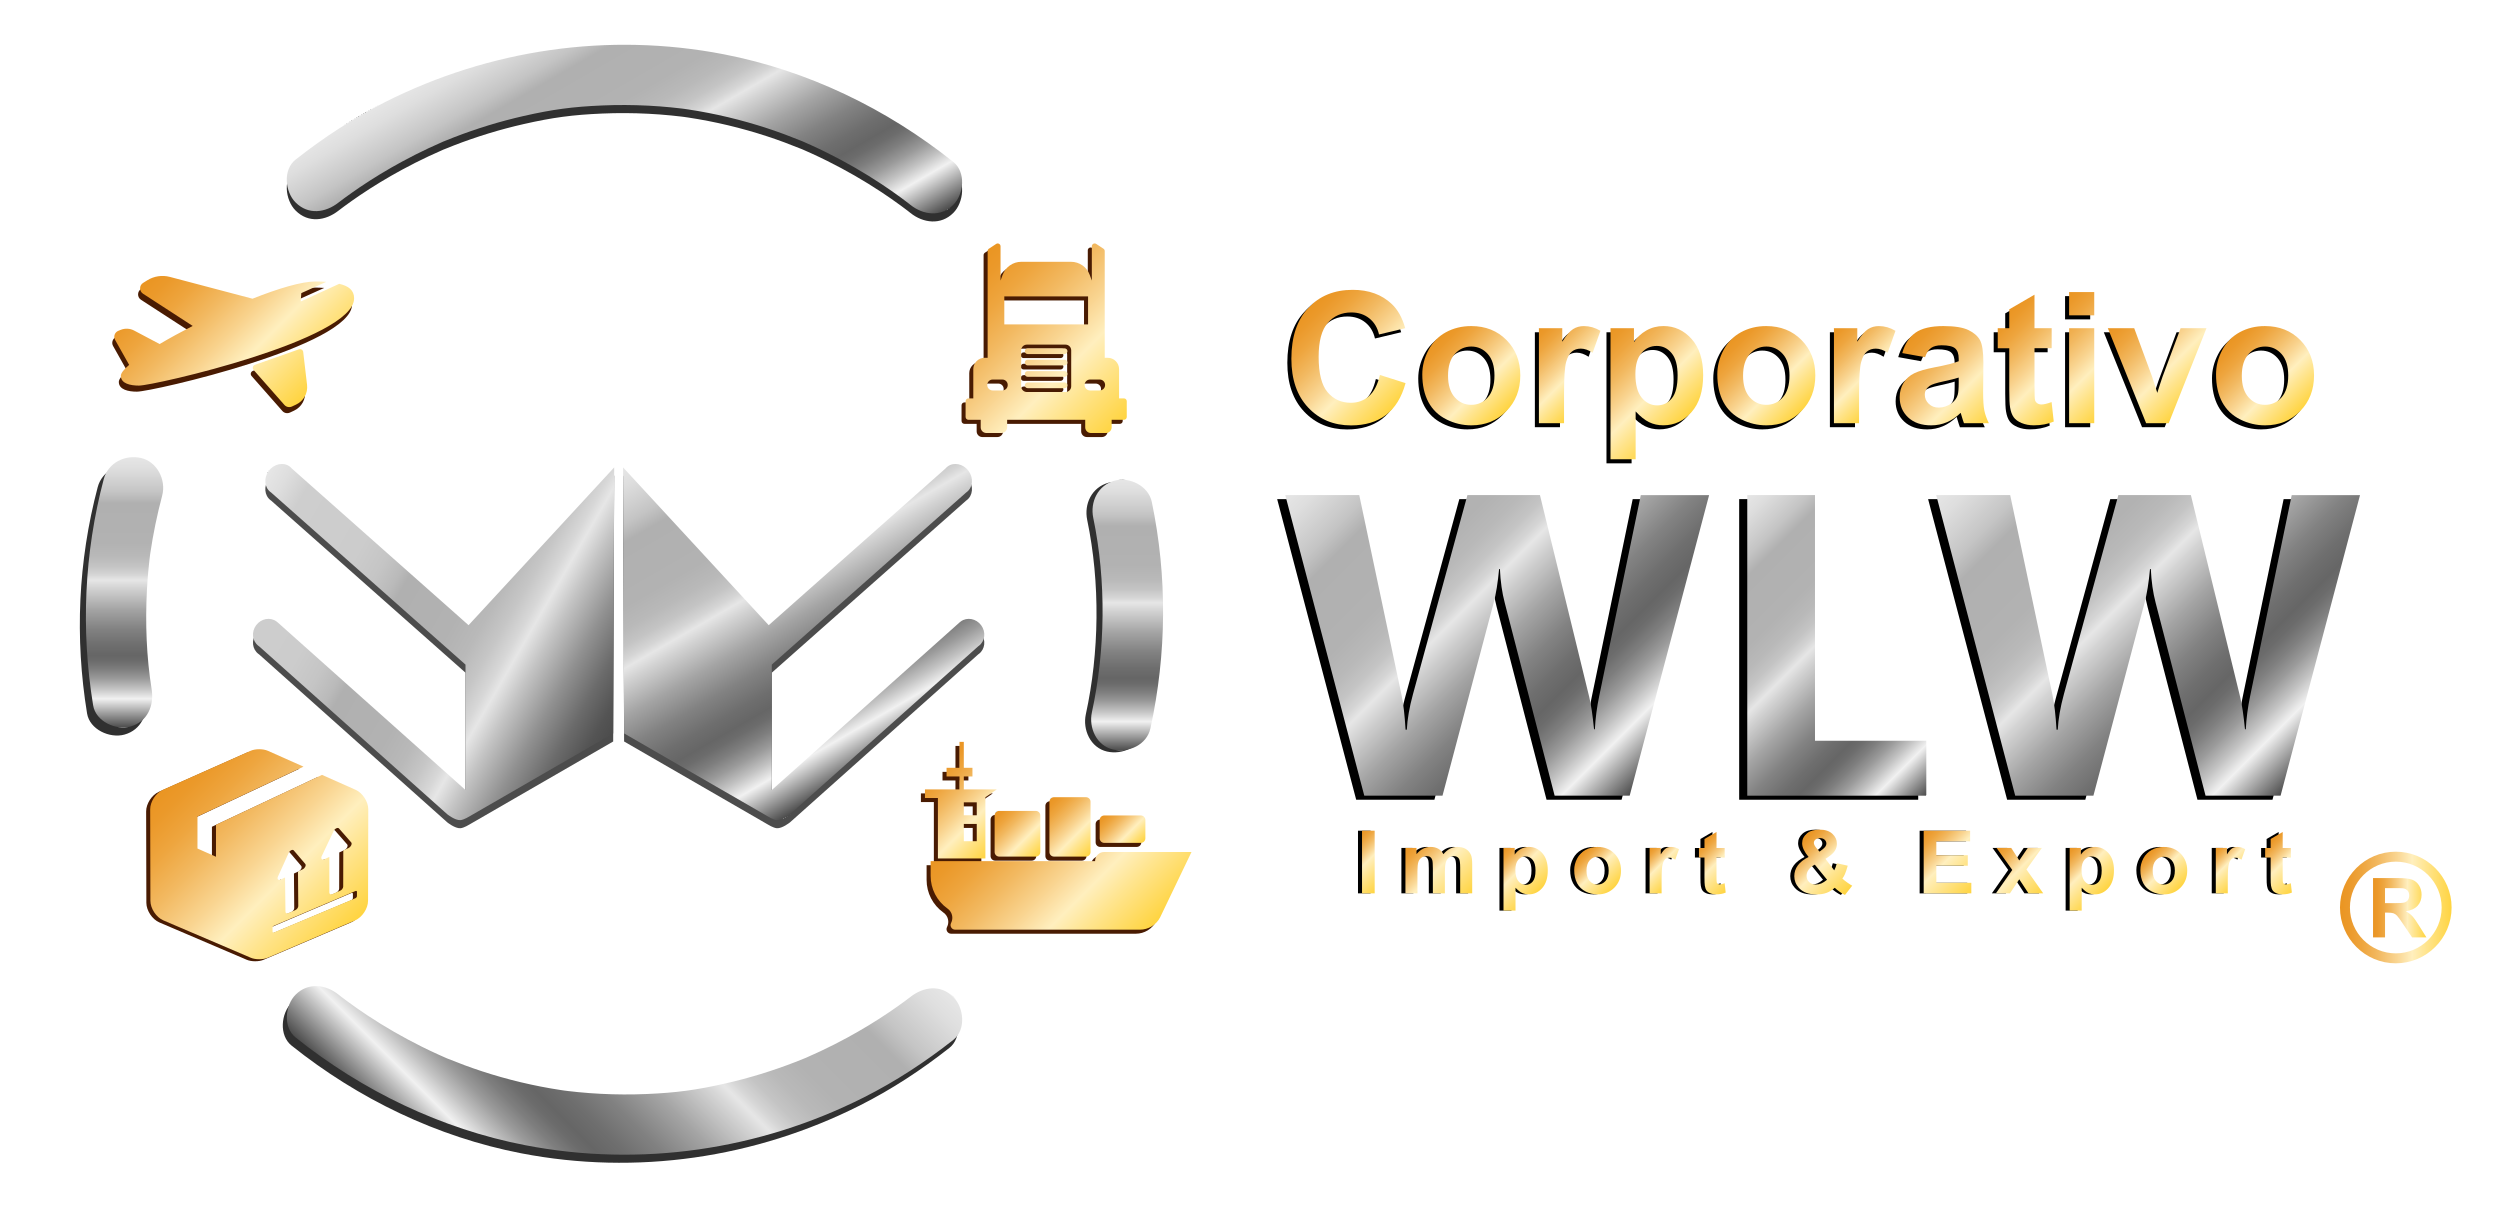 <?xml version="1.0" encoding="utf-8"?>
<!-- Generator: Adobe Illustrator 26.1.0, SVG Export Plug-In . SVG Version: 6.00 Build 0)  -->
<svg version="1.1" id="Layer_1" xmlns="http://www.w3.org/2000/svg" xmlns:xlink="http://www.w3.org/1999/xlink" x="0px" y="0px"
	 viewBox="0 0 1236 605" style="enable-background:new 0 0 1236 605;" xml:space="preserve">
<style type="text/css">
	.st0{fill:#4C4C4C;}
	.st1{fill:#303030;}
	.st2{fill:none;stroke:#808080;}
	.st3{fill:#491B02;}
	.st4{fill:url(#SVGID_1_);}
	.st5{fill:url(#SVGID_00000093870321804990268330000004030659902626327964_);}
	.st6{fill:url(#SVGID_00000127033815964787424420000000836885906072958382_);}
	.st7{fill:url(#SVGID_00000000202682517507514960000016530356648036109235_);}
	.st8{fill:url(#SVGID_00000067959149015078128700000013054642623365360551_);}
	.st9{fill:url(#SVGID_00000138572621784231551850000010365845015774884284_);}
	.st10{fill:url(#SVGID_00000031206287191152241870000017428044023558693267_);}
	.st11{fill:url(#SVGID_00000039830785698095919800000005486529290371968419_);}
	.st12{fill:url(#SVGID_00000129201000675974172960000010528686657811466116_);}
	.st13{fill:url(#SVGID_00000007413241441044037170000016626067156948260793_);}
	.st14{fill:url(#SVGID_00000096746530542303277400000007403787339102198416_);}
	.st15{fill:url(#SVGID_00000056420101834297767250000015007105873989951111_);}
	.st16{fill:url(#SVGID_00000017502065817955731080000004686600950491016844_);}
	.st17{fill:url(#SVGID_00000174567498620445467270000014894870338518630786_);}
	.st18{fill:url(#SVGID_00000101094286373290393300000008206159831115453093_);}
	.st19{fill:url(#SVGID_00000013907733437902821150000014956823363013846941_);}
	.st20{fill:url(#SVGID_00000023976574726741661710000013681451530889298097_);}
	.st21{fill:url(#SVGID_00000047741471620363222660000016520376162682661783_);}
	.st22{fill:url(#SVGID_00000038387618325974267980000006961394319661996212_);}
	.st23{fill:url(#SVGID_00000085249196318473348050000006358981105774335646_);}
	.st24{fill:url(#SVGID_00000152964636375236742060000014752910482975967367_);}
	.st25{fill:url(#SVGID_00000017495348565684671860000018139903196321027984_);}
	.st26{fill:url(#SVGID_00000183936807808332685750000013901343861843697031_);}
	.st27{fill:url(#SVGID_00000121975687272338324070000003390976270921537686_);}
	.st28{fill:url(#SVGID_00000177459730540236424640000012839151561814783882_);}
	.st29{fill:url(#SVGID_00000096750987359597013480000005865740833848365718_);}
	.st30{fill:url(#SVGID_00000006705347752709292410000012349529592723917713_);}
	.st31{fill:url(#SVGID_00000027569775216966252820000009961681118903763341_);}
	.st32{fill:url(#SVGID_00000078033966579109151930000006496729055549646499_);}
	.st33{fill:url(#SVGID_00000055684347700882416620000011031534816722256567_);}
	.st34{fill:url(#SVGID_00000076595995348505344100000001703083601324482710_);}
	.st35{fill:url(#SVGID_00000152957252168414298740000004820777603082599838_);}
	.st36{fill:url(#SVGID_00000159457564640191721080000003568367192798329258_);}
	.st37{fill:url(#SVGID_00000129905526413362327440000006689612181516079242_);}
	.st38{fill:url(#SVGID_00000044177037187195390600000005696450821477152919_);}
	.st39{fill:url(#SVGID_00000063615464614235747490000002565193317317945010_);}
	.st40{fill:url(#SVGID_00000019660875578802670740000003569120241080668037_);}
	.st41{fill:url(#SVGID_00000017507816778852814500000000412297915024979877_);}
	.st42{fill:url(#SVGID_00000103244207001033479970000006343032082095502209_);}
	.st43{fill:url(#SVGID_00000018208662273517984250000012009905266107794315_);}
	.st44{fill:url(#SVGID_00000034809410940431400080000010452294374421828516_);}
	.st45{fill:url(#SVGID_00000104704291827760424140000002672732814141785520_);}
	.st46{fill:url(#SVGID_00000111898509550698112470000011369279640245822380_);}
</style>
<g>
	<g>
		<g>
			<path class="st0" d="M485.09,313.13c-2.46-3.33-6.98-4.17-10.09-1.87c-0.15,0.11-0.28,0.23-0.42,0.35l-0.02-0.02l-93,83v-62
				l96-85l-0.02-0.02c0.12-0.08,0.25-0.15,0.36-0.24c3.11-2.3,3.53-7,0.94-10.51c-2.59-3.51-7.22-4.49-10.33-2.2
				c-0.41,0.3-0.76,0.64-1.08,1.02l-87.38,77.45l-72-78l0.5,131.5l71,41c0,0,2.79,1.76,4.53,1.88c2.64,0.19,6.47-2.88,6.47-2.88
				l93-83l-0.01-0.02c0.12-0.08,0.25-0.15,0.36-0.24C487.03,321.02,487.56,316.46,485.09,313.13z"/>
		</g>
		<g>
			<path class="st0" d="M126.62,313.13c2.46-3.33,6.98-4.17,10.09-1.87c0.15,0.11,0.28,0.23,0.42,0.35l0.02-0.02l93,83v-62l-96-85
				l0.02-0.02c-0.12-0.08-0.25-0.15-0.36-0.24c-3.11-2.3-3.53-7-0.94-10.51c2.59-3.51,7.22-4.49,10.33-2.2
				c0.41,0.3,0.76,0.64,1.08,1.02l87.38,77.45l72-78l-0.5,131.5l-71,41c0,0-2.79,1.76-4.53,1.88c-2.64,0.19-6.47-2.88-6.47-2.88
				l-93-83l0.01-0.02c-0.12-0.08-0.25-0.15-0.36-0.24C124.69,321.02,124.16,316.46,126.62,313.13z"/>
		</g>
	</g>
	<path class="st1" d="M448.11,496.89c-0.35,0.27-0.7,0.55-1.05,0.82c-1.63,1.29,3.24-2.45,1.46-1.13c-1.08,0.8-2.14,1.62-3.22,2.42
		c-2.48,1.82-4.99,3.6-7.54,5.33c-6.75,4.57-13.74,8.81-20.91,12.7c-4.34,2.36-8.75,4.59-13.22,6.69c-2.22,1.04-4.46,2.03-6.7,3.03
		c-2.63,1.18,1.63-0.63-1.08,0.46c-1.61,0.65-3.21,1.3-4.83,1.93c-11.2,4.34-22.71,7.87-34.42,10.53
		c-14.31,3.25-24.14,4.58-38.87,5.21c-7.58,0.33-15.17,0.29-22.74-0.1c-3.75-0.19-7.5-0.47-11.24-0.84
		c-1.69-0.17-3.37-0.36-5.06-0.55c0.12,0.01-2.61-0.33-1.33-0.16c0.86,0.12-1.8-0.27-2.11-0.31c-13.26-2.01-26.35-5.14-39.1-9.32
		c-5.74-1.88-11.39-4-16.99-6.27c-1.61-0.65,0.3,0.13,0.52,0.23c-0.6-0.26-1.21-0.52-1.8-0.78c-1.18-0.52-2.36-1.04-3.54-1.58
		c-2.65-1.2-5.28-2.45-7.88-3.75c-9.23-4.59-18.18-9.74-26.77-15.42c-3.28-2.17-6.51-4.42-9.68-6.75c-1.26-0.93-2.5-1.88-3.75-2.81
		c-1.57-1.17,3.17,2.51,0.73,0.56c-0.54-0.43-1.08-0.85-1.61-1.28c-6.32-5.05-15.04-6.18-21.21,0c-5.24,5.24-6.36,16.13,0,21.21
		c32.98,26.34,71.96,45.19,113.5,53.23c56.97,11.03,115.69,2.43,167.43-23.64c15.74-7.93,30.39-17.55,44.23-28.43
		c6.38-5.01,5.25-15.97,0-21.21C463.02,490.59,454.5,491.86,448.11,496.89L448.11,496.89z"/>
	<path class="st1" d="M167.37,104.13c0.35-0.27,0.7-0.55,1.05-0.82c1.63-1.29-3.24,2.45-1.46,1.13c1.08-0.8,2.14-1.62,3.22-2.42
		c2.48-1.82,4.99-3.6,7.54-5.33c6.75-4.57,13.74-8.81,20.91-12.7c4.34-2.36,8.75-4.59,13.22-6.69c2.22-1.04,4.46-2.03,6.7-3.03
		c2.63-1.18-1.63,0.63,1.08-0.46c1.61-0.65,3.21-1.3,4.83-1.93c11.2-4.34,22.71-7.87,34.42-10.53c14.31-3.25,24.14-4.58,38.87-5.21
		c7.58-0.33,15.17-0.29,22.74,0.1c3.75,0.19,7.5,0.47,11.24,0.84c1.69,0.17,3.37,0.36,5.06,0.55c-0.12-0.01,2.61,0.33,1.33,0.16
		c-0.86-0.12,1.8,0.27,2.11,0.31c13.26,2.01,26.35,5.14,39.1,9.32c5.74,1.88,11.39,4,16.99,6.27c1.61,0.65-0.3-0.13-0.52-0.23
		c0.6,0.26,1.21,0.52,1.8,0.78c1.18,0.52,2.36,1.04,3.54,1.58c2.65,1.2,5.28,2.45,7.88,3.75c9.23,4.59,18.18,9.74,26.77,15.42
		c3.28,2.17,6.51,4.42,9.68,6.75c1.26,0.93,2.5,1.88,3.75,2.81c1.57,1.17-3.17-2.51-0.73-0.56c0.54,0.43,1.08,0.85,1.61,1.28
		c6.32,5.05,15.04,6.18,21.21,0c5.24-5.24,6.36-16.13,0-21.21c-32.98-26.34-71.96-45.19-113.5-53.23
		c-56.97-11.03-115.69-2.43-167.43,23.63c-15.74,7.93-30.39,17.55-44.23,28.43c-6.38,5.01-5.25,15.97,0,21.21
		C152.45,110.43,160.98,109.16,167.37,104.13L167.37,104.13z"/>
	<path class="st1" d="M48.29,240.89c-9.68,36.62-11.34,74.47-5.25,111.82c1.3,8,11.24,12.46,18.45,10.48
		c8.5-2.34,11.78-10.43,10.48-18.45c-2.55-15.67-3.2-32.88-2.32-49.24c0.16-2.92,0.37-5.84,0.63-8.75c0.17-1.83,0.35-3.65,0.56-5.47
		c0.11-0.96,0.23-1.92,0.34-2.88c-0.2,1.67-0.07,0.45,0.07-0.51c1.43-9.78,3.44-19.45,5.96-29.01c2-7.58-2.52-16.64-10.48-18.45
		C58.88,228.62,50.43,232.77,48.29,240.89L48.29,240.89z"/>
	<path class="st1" d="M565.77,361.1c8.05-36.97,8.4-74.88,0.68-111.95c-1.65-7.93-11-12.53-18.45-10.48
		c-8.23,2.26-12.14,10.49-10.48,18.45c6.51,31.24,5.96,65.51-0.68,96c-1.67,7.65,2.28,16.59,10.48,18.45
		C554.88,373.3,563.98,369.3,565.77,361.1L565.77,361.1z"/>
	<path class="st2" d="M320.04,241.03"/>
	<path class="st2" d="M320.04,241.03"/>
	<path class="st3" d="M174.07,150.49c0,20.51-98.88,43.15-106.37,43.15c-4.2,0-8.96-0.97-8.96-4.84c0-1.29,1.49-3.16,4.11-5.41l0,0
		l-6.94-12.33c-0.94-1.67-0.19-3.78,1.58-4.5l1.19-0.48c2.16-0.87,4.6-0.74,6.65,0.35l12.6,6.67c4.91-2.91,10.47-5.96,16.34-8.96
		l-24.56-15.93c-1.94-1.26-1.92-4.11,0.04-5.34l2.01-1.26c3.34-2.1,7.41-2.72,11.23-1.71l40.85,10.78
		c12.74-5.06,24.25-8.51,31.07-8.51c1.82,0,3.64,0.05,5.4,0.17l-12.34,5.57l-0.3,4.15l19.04-8.75
		C171.29,144.39,174.07,146.43,174.07,150.49z M124.37,185.89l15.24,17.31c0.93,1.05,2.44,1.37,3.72,0.78l2.04-0.95
		c3.72-1.73,5.91-5.65,5.44-9.73L148.9,177c-0.12-1.01-1.14-1.65-2.1-1.31l-21.76,7.67C123.98,183.73,123.63,185.05,124.37,185.89z"
		/>
	<g>
		<path class="st3" d="M587.07,423.24l-15.49,32.28c-1.94,3.76-5.81,6.11-10.04,6.11h-91.32c-1.68,0-2.77-1.77-2.02-3.28l0.04-0.08
			c1.24-2.45,0.5-5.44-1.73-7.04l-0.13-0.09c-5.19-3.71-8.27-9.7-8.27-16.07v-7.32h81.3v-0.05c0-2.47,2-4.47,4.47-4.47H587.07
			L587.07,423.24z"/>
		<path class="st3" d="M534.91,396.14H519.1c-1.25,0-2.26,1.01-2.26,2.26v24.84c0,1.25,1.01,2.26,2.26,2.26h15.81
			c1.25,0,2.26-1.01,2.26-2.26V398.4C537.17,397.15,536.16,396.14,534.91,396.14z"/>
		<path class="st3" d="M562.01,405.17h-18.07c-1.25,0-2.26,1.01-2.26,2.26v9.03c0,1.25,1.01,2.26,2.26,2.26h18.07
			c1.25,0,2.26-1.01,2.26-2.26v-9.03C564.27,406.18,563.26,405.17,562.01,405.17z"/>
		<path class="st3" d="M492,425.5h18.07c1.25,0,2.26-1.01,2.26-2.26v-18.07c0-1.25-1.01-2.26-2.26-2.26H492
			c-1.25,0-2.26,1.01-2.26,2.26v18.07C489.74,424.48,490.75,425.5,492,425.5z"/>
		<path class="st3" d="M474.51,392.27v-6.4h4.27v-4.27h-4.27v-12.81h-2.13v12.81h-6.4v4.27h6.4v6.4H455.3v4.27h6.4v29.88h23.48
			v-30.28l5.66-3.87H474.51z M480.91,417.88h-6.4v-8.54h6.4V417.88z M480.91,405.07h-6.4v-6.4h6.4V405.07z"/>
	</g>
	<path class="st3" d="M551.27,198.96v-14.45c0-3.11-2.52-5.62-5.62-5.62h-1.47v-52.76c0-0.47-0.24-0.91-0.63-1.17l-3.57-2.36
		c-0.93-0.62-2.18,0.05-2.18,1.17v16.95l-1.06-2.87c-1.43-3.86-5.11-6.42-9.23-6.42h-24.57c-4.14,0-7.84,2.59-9.25,6.48l-1.02,2.81
		v-16.95c0-1.12-1.25-1.79-2.18-1.17l-3.57,2.36c-0.39,0.26-0.63,0.7-0.63,1.17v52.76h-1.47c-3.11,0-5.62,2.52-5.62,5.62v14.45h-2.4
		c-0.78,0-1.41,0.63-1.41,1.41v7.77c0,0.78,0.63,1.41,1.41,1.41h6.06v3.72c0,1.55,1.26,2.81,2.81,2.81h7.45
		c1.55,0,2.81-1.26,2.81-2.81v-3.72h38.6v3.72c0,1.55,1.26,2.81,2.81,2.81h7.45c1.55,0,2.81-1.26,2.81-2.81v-3.72h6.06
		c0.78,0,1.41-0.63,1.41-1.41v-7.77c0-0.78-0.63-1.41-1.41-1.41L551.27,198.96L551.27,198.96z M494.53,148.54h41.41v13.85h-41.41
		V148.54z M493.56,195.03h-4.8c-1.47,0-2.66-1.19-2.66-2.66v-0.07c0-1.47,1.19-2.66,2.66-2.66h4.8c1.47,0,2.66,1.19,2.66,2.66v0.07
		C496.22,193.84,495.03,195.03,493.56,195.03z M524.79,195.81h-19.11c-1.55,0-2.81-1.26-2.81-2.81v-17.81
		c0-1.55,1.26-2.81,2.81-2.81h19.11c1.55,0,2.81,1.26,2.81,2.81V193C527.6,194.55,526.34,195.81,524.79,195.81z M541.7,195.03h-4.8
		c-1.47,0-2.66-1.19-2.66-2.66v-0.07c0-1.47,1.19-2.66,2.66-2.66h4.8c1.47,0,2.66,1.19,2.66,2.66v0.07
		C544.36,193.84,543.17,195.03,541.7,195.03z M524.36,182.66h-18.3c-0.77,0-1.39-0.62-1.39-1.39v-0.03c0-0.77,0.62-1.39,1.39-1.39
		h18.3c0.77,0,1.39,0.62,1.39,1.39v0.03C525.75,182.04,525.13,182.66,524.36,182.66z M524.36,177.04h-18.3
		c-0.77,0-1.39-0.62-1.39-1.39v-0.03c0-0.77,0.62-1.39,1.39-1.39h18.3c0.77,0,1.39,0.62,1.39,1.39v0.03
		C525.75,176.42,525.13,177.04,524.36,177.04z M524.36,193.91h-18.3c-0.77,0-1.39-0.62-1.39-1.39v-0.03c0-0.77,0.62-1.39,1.39-1.39
		h18.3c0.77,0,1.39,0.62,1.39,1.39v0.03C525.75,193.28,525.13,193.91,524.36,193.91z M524.36,188.29h-18.3
		c-0.77,0-1.39-0.62-1.39-1.39v-0.03c0-0.77,0.62-1.39,1.39-1.39h18.3c0.77,0,1.39,0.62,1.39,1.39v0.03
		C525.75,187.66,525.13,188.29,524.36,188.29z"/>
	<path class="st3" d="M157.2,384.1l-52.42,24.65v15.83l-9.15-4.07v-15.83l52.42-24.65l-17.61-7.83c-2.36-1.05-6.22-1.05-8.57,0
		l-43.36,19.28c-3.45,1.54-6.27,5.89-6.26,9.67l0.11,45.2c0.01,3.82,2.89,8.17,6.4,9.68l43.25,18.49c2.28,0.97,6.01,0.98,8.29,0
		l43.26-18.49c3.51-1.5,6.39-5.86,6.4-9.68l0.11-45.2c0.01-3.78-2.81-8.13-6.26-9.67L157.2,384.1z M170.27,420.28l-2.54,1.18
		l-0.05,17.86c0,0.78-0.69,1.71-1.54,2.07l-3.8,1.64c-0.83,0.36-1.51,0.03-1.51-0.74l-0.01-17.62l-2.46,1.14
		c-1.16,0.54-1.88-0.3-1.31-1.52l5.88-12.4c0.59-1.25,2.08-1.97,2.67-1.29l6.03,6.87C172.25,418.15,171.48,419.72,170.27,420.28z
		 M145.47,448.95c0.01,0.75-0.63,1.63-1.41,1.97l-3.52,1.52c-0.77,0.33-1.4,0.01-1.41-0.73l-0.21-16.88l-2.28,1.06
		c-1.07,0.5-1.76-0.32-1.23-1.47l5.34-11.78c0.54-1.19,1.92-1.86,2.48-1.2l5.69,6.67c0.57,0.67-0.13,2.15-1.24,2.67l-2.35,1.09
		L145.47,448.95z M174.47,444.05c0,0.39-0.36,0.86-0.79,1.04l-40.24,16.9c-0.38,0.16-0.68-0.01-0.69-0.37l-0.03-1.97
		c-0.01-0.36,0.29-0.79,0.67-0.95l40.31-17.17c0.43-0.18,0.78-0.02,0.78,0.38L174.47,444.05z"/>
	<linearGradient id="SVGID_1_" gradientUnits="userSpaceOnUse" x1="261.933" y1="8.743" x2="354.62" y2="169.282">
		<stop  offset="0" style="stop-color:#666666"/>
		<stop  offset="0" style="stop-color:#8C8C8C"/>
		<stop  offset="0" style="stop-color:#E6E6E6"/>
		<stop  offset="0.043" style="stop-color:#DEDEDE"/>
		<stop  offset="0.097" style="stop-color:#CECECE"/>
		<stop  offset="0.129" style="stop-color:#C4C4C4"/>
		<stop  offset="0.171" style="stop-color:#B0B0B0"/>
		<stop  offset="0.316" style="stop-color:#B2B2B2"/>
		<stop  offset="0.368" style="stop-color:#B9B9B9"/>
		<stop  offset="0.405" style="stop-color:#C4C4C4"/>
		<stop  offset="0.435" style="stop-color:#D5D5D5"/>
		<stop  offset="0.455" style="stop-color:#E6E6E6"/>
		<stop  offset="0.484" style="stop-color:#D3D3D3"/>
		<stop  offset="0.564" style="stop-color:#A4A4A4"/>
		<stop  offset="0.636" style="stop-color:#828282"/>
		<stop  offset="0.695" style="stop-color:#6E6E6E"/>
		<stop  offset="0.733" style="stop-color:#666666"/>
		<stop  offset="0.755" style="stop-color:#6C6C6C"/>
		<stop  offset="0.785" style="stop-color:#7E7E7E"/>
		<stop  offset="0.819" style="stop-color:#9A9A9A"/>
		<stop  offset="0.856" style="stop-color:#C2C2C2"/>
		<stop  offset="0.894" style="stop-color:#F1F1F1"/>
		<stop  offset="1" style="stop-color:#4C4C4C"/>
		<stop  offset="1" style="stop-color:#5B5B5B"/>
		<stop  offset="1" style="stop-color:#ACACAC"/>
		<stop  offset="1" style="stop-color:#DFDFDF"/>
		<stop  offset="1" style="stop-color:#F3F3F3"/>
		<stop  offset="1" style="stop-color:#F1F1F1"/>
		<stop  offset="1" style="stop-color:#E0E0E0"/>
		<stop  offset="1" style="stop-color:#D5D5D5"/>
		<stop  offset="1" style="stop-color:#CECECE"/>
		<stop  offset="1" style="stop-color:#CCCCCC"/>
	</linearGradient>
	<path class="st4" d="M167.37,100.13c0.35-0.27,0.7-0.55,1.05-0.82c1.63-1.29-3.24,2.45-1.46,1.13c1.08-0.8,2.14-1.62,3.22-2.42
		c2.48-1.82,4.99-3.6,7.54-5.33c6.75-4.57,13.74-8.81,20.91-12.7c4.34-2.36,8.75-4.59,13.22-6.69c2.22-1.04,4.46-2.03,6.7-3.03
		c2.63-1.18-1.63,0.63,1.08-0.46c1.61-0.65,3.21-1.3,4.83-1.93c11.2-4.34,22.71-7.87,34.42-10.53c14.31-3.25,24.14-4.58,38.87-5.21
		c7.58-0.33,15.17-0.29,22.74,0.1c3.75,0.19,7.5,0.47,11.24,0.84c1.69,0.17,3.37,0.36,5.06,0.55c-0.12-0.01,2.61,0.33,1.33,0.16
		c-0.86-0.12,1.8,0.27,2.11,0.31c13.26,2.01,26.35,5.14,39.1,9.32c5.74,1.88,11.39,4,16.99,6.27c1.61,0.65-0.3-0.13-0.52-0.23
		c0.6,0.26,1.21,0.52,1.8,0.78c1.18,0.52,2.36,1.04,3.54,1.58c2.65,1.2,5.28,2.45,7.88,3.75c9.23,4.59,18.18,9.74,26.77,15.42
		c3.28,2.17,6.51,4.42,9.68,6.75c1.26,0.93,2.5,1.88,3.75,2.81c1.57,1.17-3.17-2.51-0.73-0.56c0.54,0.43,1.08,0.85,1.61,1.28
		c6.32,5.05,15.04,6.18,21.21,0c5.24-5.24,6.36-16.13,0-21.21c-32.98-26.34-71.96-45.19-113.5-53.23
		c-56.97-11.03-115.69-2.43-167.43,23.63c-15.74,7.93-30.39,17.55-44.23,28.43c-6.38,5.01-5.25,15.97,0,21.21
		C152.45,106.43,160.98,105.16,167.37,100.13L167.37,100.13z"/>
	
		<linearGradient id="SVGID_00000020374377377428363260000016883159266733094824_" gradientUnits="userSpaceOnUse" x1="395.066" y1="416.633" x2="222.413" y2="589.286">
		<stop  offset="0" style="stop-color:#666666"/>
		<stop  offset="0" style="stop-color:#8C8C8C"/>
		<stop  offset="0" style="stop-color:#E6E6E6"/>
		<stop  offset="0.043" style="stop-color:#DEDEDE"/>
		<stop  offset="0.097" style="stop-color:#CECECE"/>
		<stop  offset="0.129" style="stop-color:#C4C4C4"/>
		<stop  offset="0.171" style="stop-color:#B0B0B0"/>
		<stop  offset="0.316" style="stop-color:#B2B2B2"/>
		<stop  offset="0.368" style="stop-color:#B9B9B9"/>
		<stop  offset="0.405" style="stop-color:#C4C4C4"/>
		<stop  offset="0.435" style="stop-color:#D5D5D5"/>
		<stop  offset="0.455" style="stop-color:#E6E6E6"/>
		<stop  offset="0.484" style="stop-color:#D3D3D3"/>
		<stop  offset="0.564" style="stop-color:#A4A4A4"/>
		<stop  offset="0.636" style="stop-color:#828282"/>
		<stop  offset="0.695" style="stop-color:#6E6E6E"/>
		<stop  offset="0.733" style="stop-color:#666666"/>
		<stop  offset="0.755" style="stop-color:#6C6C6C"/>
		<stop  offset="0.785" style="stop-color:#7E7E7E"/>
		<stop  offset="0.819" style="stop-color:#9A9A9A"/>
		<stop  offset="0.856" style="stop-color:#C2C2C2"/>
		<stop  offset="0.894" style="stop-color:#F1F1F1"/>
		<stop  offset="1" style="stop-color:#4C4C4C"/>
		<stop  offset="1" style="stop-color:#5B5B5B"/>
		<stop  offset="1" style="stop-color:#ACACAC"/>
		<stop  offset="1" style="stop-color:#DFDFDF"/>
		<stop  offset="1" style="stop-color:#F3F3F3"/>
		<stop  offset="1" style="stop-color:#F1F1F1"/>
		<stop  offset="1" style="stop-color:#E0E0E0"/>
		<stop  offset="1" style="stop-color:#D5D5D5"/>
		<stop  offset="1" style="stop-color:#CECECE"/>
		<stop  offset="1" style="stop-color:#CCCCCC"/>
	</linearGradient>
	<path style="fill:url(#SVGID_00000020374377377428363260000016883159266733094824_);" d="M450.11,492.89
		c-0.35,0.27-0.7,0.55-1.05,0.82c-1.63,1.29,3.24-2.45,1.46-1.13c-1.08,0.8-2.14,1.62-3.22,2.42c-2.48,1.82-4.99,3.6-7.54,5.33
		c-6.75,4.57-13.74,8.81-20.91,12.7c-4.34,2.36-8.75,4.59-13.22,6.69c-2.22,1.04-4.46,2.03-6.7,3.03c-2.63,1.18,1.63-0.63-1.08,0.46
		c-1.61,0.65-3.21,1.3-4.83,1.93c-11.2,4.34-22.71,7.87-34.42,10.53c-14.31,3.25-24.14,4.58-38.87,5.21
		c-7.58,0.33-15.17,0.29-22.74-0.1c-3.75-0.19-7.5-0.47-11.24-0.84c-1.69-0.17-3.37-0.36-5.06-0.55c0.12,0.01-2.61-0.33-1.33-0.16
		c0.86,0.12-1.8-0.27-2.11-0.31c-13.26-2.01-26.35-5.14-39.1-9.32c-5.74-1.88-11.39-4-16.99-6.27c-1.61-0.65,0.3,0.13,0.52,0.23
		c-0.6-0.26-1.21-0.52-1.8-0.78c-1.18-0.52-2.36-1.04-3.54-1.58c-2.65-1.2-5.28-2.45-7.88-3.75c-9.23-4.59-18.18-9.74-26.77-15.42
		c-3.28-2.17-6.51-4.42-9.68-6.75c-1.26-0.93-2.5-1.88-3.75-2.81c-1.57-1.17,3.17,2.51,0.73,0.56c-0.54-0.43-1.08-0.85-1.61-1.28
		c-6.32-5.05-15.04-6.18-21.21,0c-5.24,5.24-6.36,16.13,0,21.21c32.98,26.34,71.96,45.19,113.5,53.23
		c56.97,11.03,115.69,2.43,167.43-23.64c15.74-7.93,30.39-17.55,44.23-28.43c6.38-5.01,5.25-15.97,0-21.21
		C465.02,486.59,456.5,487.86,450.11,492.89L450.11,492.89z"/>
	
		<linearGradient id="SVGID_00000115491123612331150030000002618589372481713297_" gradientUnits="userSpaceOnUse" x1="61.576" y1="226" x2="61.576" y2="359.654">
		<stop  offset="0" style="stop-color:#666666"/>
		<stop  offset="0" style="stop-color:#8C8C8C"/>
		<stop  offset="0" style="stop-color:#E6E6E6"/>
		<stop  offset="0.043" style="stop-color:#DEDEDE"/>
		<stop  offset="0.097" style="stop-color:#CECECE"/>
		<stop  offset="0.129" style="stop-color:#C4C4C4"/>
		<stop  offset="0.171" style="stop-color:#B0B0B0"/>
		<stop  offset="0.316" style="stop-color:#B2B2B2"/>
		<stop  offset="0.368" style="stop-color:#B9B9B9"/>
		<stop  offset="0.405" style="stop-color:#C4C4C4"/>
		<stop  offset="0.435" style="stop-color:#D5D5D5"/>
		<stop  offset="0.455" style="stop-color:#E6E6E6"/>
		<stop  offset="0.484" style="stop-color:#D3D3D3"/>
		<stop  offset="0.564" style="stop-color:#A4A4A4"/>
		<stop  offset="0.636" style="stop-color:#828282"/>
		<stop  offset="0.695" style="stop-color:#6E6E6E"/>
		<stop  offset="0.733" style="stop-color:#666666"/>
		<stop  offset="0.755" style="stop-color:#6C6C6C"/>
		<stop  offset="0.785" style="stop-color:#7E7E7E"/>
		<stop  offset="0.819" style="stop-color:#9A9A9A"/>
		<stop  offset="0.856" style="stop-color:#C2C2C2"/>
		<stop  offset="0.894" style="stop-color:#F1F1F1"/>
		<stop  offset="1" style="stop-color:#4C4C4C"/>
		<stop  offset="1" style="stop-color:#5B5B5B"/>
		<stop  offset="1" style="stop-color:#ACACAC"/>
		<stop  offset="1" style="stop-color:#DFDFDF"/>
		<stop  offset="1" style="stop-color:#F3F3F3"/>
		<stop  offset="1" style="stop-color:#F1F1F1"/>
		<stop  offset="1" style="stop-color:#E0E0E0"/>
		<stop  offset="1" style="stop-color:#D5D5D5"/>
		<stop  offset="1" style="stop-color:#CECECE"/>
		<stop  offset="1" style="stop-color:#CCCCCC"/>
	</linearGradient>
	<path style="fill:url(#SVGID_00000115491123612331150030000002618589372481713297_);" d="M51.29,236.89
		c-9.68,36.62-11.34,74.47-5.25,111.82c1.3,8,11.24,12.46,18.45,10.48c8.5-2.34,11.78-10.43,10.48-18.45
		c-2.55-15.67-3.2-32.88-2.32-49.24c0.16-2.92,0.37-5.84,0.63-8.75c0.17-1.83,0.35-3.65,0.56-5.47c0.11-0.96,0.23-1.92,0.34-2.88
		c-0.2,1.67-0.07,0.45,0.07-0.51c1.43-9.78,3.44-19.45,5.96-29.01c2-7.58-2.52-16.64-10.48-18.45
		C61.88,224.62,53.43,228.77,51.29,236.89L51.29,236.89z"/>
	
		<linearGradient id="SVGID_00000113349963144565938160000012669778266304752002_" gradientUnits="userSpaceOnUse" x1="557.244" y1="237.182" x2="557.244" y2="370.967">
		<stop  offset="0" style="stop-color:#666666"/>
		<stop  offset="0" style="stop-color:#8C8C8C"/>
		<stop  offset="0" style="stop-color:#E6E6E6"/>
		<stop  offset="0.043" style="stop-color:#DEDEDE"/>
		<stop  offset="0.097" style="stop-color:#CECECE"/>
		<stop  offset="0.129" style="stop-color:#C4C4C4"/>
		<stop  offset="0.171" style="stop-color:#B0B0B0"/>
		<stop  offset="0.316" style="stop-color:#B2B2B2"/>
		<stop  offset="0.368" style="stop-color:#B9B9B9"/>
		<stop  offset="0.405" style="stop-color:#C4C4C4"/>
		<stop  offset="0.435" style="stop-color:#D5D5D5"/>
		<stop  offset="0.455" style="stop-color:#E6E6E6"/>
		<stop  offset="0.484" style="stop-color:#D3D3D3"/>
		<stop  offset="0.564" style="stop-color:#A4A4A4"/>
		<stop  offset="0.636" style="stop-color:#828282"/>
		<stop  offset="0.695" style="stop-color:#6E6E6E"/>
		<stop  offset="0.733" style="stop-color:#666666"/>
		<stop  offset="0.755" style="stop-color:#6C6C6C"/>
		<stop  offset="0.785" style="stop-color:#7E7E7E"/>
		<stop  offset="0.819" style="stop-color:#9A9A9A"/>
		<stop  offset="0.856" style="stop-color:#C2C2C2"/>
		<stop  offset="0.894" style="stop-color:#F1F1F1"/>
		<stop  offset="1" style="stop-color:#4C4C4C"/>
		<stop  offset="1" style="stop-color:#5B5B5B"/>
		<stop  offset="1" style="stop-color:#ACACAC"/>
		<stop  offset="1" style="stop-color:#DFDFDF"/>
		<stop  offset="1" style="stop-color:#F3F3F3"/>
		<stop  offset="1" style="stop-color:#F1F1F1"/>
		<stop  offset="1" style="stop-color:#E0E0E0"/>
		<stop  offset="1" style="stop-color:#D5D5D5"/>
		<stop  offset="1" style="stop-color:#CECECE"/>
		<stop  offset="1" style="stop-color:#CCCCCC"/>
	</linearGradient>
	<path style="fill:url(#SVGID_00000113349963144565938160000012669778266304752002_);" d="M568.77,360.1
		c8.05-36.97,8.4-74.88,0.68-111.95c-1.65-7.93-11-12.53-18.45-10.48c-8.23,2.26-12.14,10.49-10.48,18.45
		c6.51,31.24,5.96,65.51-0.68,96c-1.67,7.65,2.28,16.59,10.48,18.45C557.88,372.3,566.98,368.3,568.77,360.1L568.77,360.1z"/>
	<g>
		<path d="M840.99,246.76l-39.28,148.62h-37.1l-24.67-95.35c-1.31-4.97-2.11-10.54-2.38-16.69h-0.41
			c-0.62,6.77-1.52,12.33-2.69,16.69l-25.29,95.35H670.5l-39.07-148.62h36.58l20.93,98.98c0.9,4.21,1.55,9.88,1.97,17h0.62
			c0.28-5.32,1.28-11.12,3.01-17.41l26.95-98.56h35.86l24.36,99.81c0.9,3.66,1.69,8.98,2.38,15.96h0.41
			c0.28-5.46,1-10.99,2.18-16.58l20.52-99.18H840.99z"/>
		<path d="M948.36,395.39h-88.51V246.76h33.48v121.47h55.03V395.39z"/>
		<path d="M1162.8,246.76l-39.28,148.62h-37.1l-24.67-95.35c-1.31-4.97-2.11-10.54-2.38-16.69h-0.41
			c-0.62,6.77-1.52,12.33-2.69,16.69l-25.29,95.35h-38.66l-39.07-148.62h36.58l20.94,98.98c0.9,4.21,1.55,9.88,1.97,17h0.62
			c0.27-5.32,1.28-11.12,3-17.41l26.95-98.56h35.86l24.36,99.81c0.9,3.66,1.69,8.98,2.38,15.96h0.41c0.28-5.46,1-10.99,2.18-16.58
			l20.52-99.18H1162.8z"/>
	</g>
	<g>
		<path d="M680.22,187.39l12.69,4.02c-1.95,7.07-5.18,12.33-9.7,15.76c-4.53,3.43-10.27,5.15-17.22,5.15
			c-8.61,0-15.68-2.94-21.22-8.82c-5.54-5.88-8.31-13.92-8.31-24.12c0-10.79,2.79-19.17,8.36-25.14c5.57-5.97,12.9-8.95,21.97-8.95
			c7.93,0,14.37,2.34,19.32,7.03c2.95,2.77,5.16,6.75,6.63,11.94l-12.95,3.09c-0.77-3.36-2.37-6.01-4.8-7.96s-5.39-2.92-8.87-2.92
			c-4.8,0-8.7,1.72-11.69,5.17c-2.99,3.45-4.49,9.04-4.49,16.76c0,8.2,1.47,14.03,4.42,17.51c2.95,3.48,6.78,5.22,11.5,5.22
			c3.48,0,6.47-1.11,8.97-3.32S679.13,192.13,680.22,187.39z"/>
		<path d="M701.18,187.08c0-4.13,1.02-8.12,3.05-11.98c2.03-3.86,4.92-6.81,8.64-8.84c3.73-2.03,7.89-3.05,12.49-3.05
			c7.1,0,12.92,2.31,17.46,6.92c4.54,4.61,6.81,10.44,6.81,17.49c0,7.1-2.29,12.99-6.88,17.66c-4.58,4.67-10.35,7.01-17.31,7.01
			c-4.3,0-8.41-0.97-12.31-2.92c-3.91-1.95-6.88-4.8-8.91-8.55C702.2,197.05,701.18,192.47,701.18,187.08z M713.91,187.74
			c0,4.66,1.11,8.22,3.32,10.7c2.21,2.48,4.94,3.71,8.18,3.71c3.24,0,5.96-1.24,8.16-3.71c2.2-2.48,3.29-6.07,3.29-10.79
			c0-4.6-1.1-8.14-3.29-10.61c-2.2-2.48-4.92-3.71-8.16-3.71c-3.24,0-5.97,1.24-8.18,3.71S713.91,183.08,713.91,187.74z"/>
		<path d="M771.26,211.22h-12.42v-46.95h11.54v6.68c1.97-3.15,3.75-5.23,5.33-6.23c1.58-1,3.37-1.5,5.37-1.5
			c2.83,0,5.56,0.78,8.18,2.34l-3.85,10.83c-2.09-1.36-4.04-2.03-5.84-2.03c-1.74,0-3.21,0.48-4.42,1.44
			c-1.21,0.96-2.16,2.69-2.85,5.19c-0.69,2.51-1.04,7.75-1.04,15.74V211.22z"/>
		<path d="M794.25,164.26h11.58v6.9c1.5-2.36,3.54-4.27,6.1-5.75c2.56-1.47,5.41-2.21,8.53-2.21c5.45,0,10.08,2.14,13.88,6.41
			c3.8,4.27,5.7,10.23,5.7,17.86c0,7.84-1.92,13.93-5.75,18.28c-3.83,4.35-8.47,6.52-13.93,6.52c-2.59,0-4.95-0.52-7.05-1.55
			c-2.11-1.03-4.33-2.8-6.65-5.31v23.65h-12.42V164.26z M806.54,186.94c0,5.28,1.05,9.17,3.14,11.7c2.09,2.52,4.64,3.78,7.65,3.78
			c2.89,0,5.29-1.16,7.21-3.47c1.92-2.31,2.87-6.11,2.87-11.38c0-4.92-0.99-8.58-2.96-10.96c-1.97-2.39-4.42-3.58-7.34-3.58
			c-3.04,0-5.56,1.17-7.56,3.51C807.54,178.88,806.54,182.35,806.54,186.94z"/>
		<path d="M847.04,187.08c0-4.13,1.02-8.12,3.05-11.98c2.03-3.86,4.92-6.81,8.64-8.84c3.73-2.03,7.89-3.05,12.49-3.05
			c7.1,0,12.92,2.31,17.46,6.92c4.54,4.61,6.81,10.44,6.81,17.49c0,7.1-2.29,12.99-6.88,17.66c-4.58,4.67-10.35,7.01-17.31,7.01
			c-4.3,0-8.41-0.97-12.31-2.92c-3.91-1.95-6.88-4.8-8.91-8.55C848.06,197.05,847.04,192.47,847.04,187.08z M859.77,187.74
			c0,4.66,1.11,8.22,3.32,10.7c2.21,2.48,4.94,3.71,8.18,3.71c3.24,0,5.96-1.24,8.16-3.71c2.2-2.48,3.29-6.07,3.29-10.79
			c0-4.6-1.1-8.14-3.29-10.61c-2.2-2.48-4.92-3.71-8.16-3.71c-3.24,0-5.97,1.24-8.18,3.71S859.77,183.08,859.77,187.74z"/>
		<path d="M917.12,211.22h-12.42v-46.95h11.54v6.68c1.97-3.15,3.75-5.23,5.33-6.23c1.58-1,3.37-1.5,5.37-1.5
			c2.83,0,5.56,0.78,8.18,2.34l-3.85,10.83c-2.09-1.36-4.04-2.03-5.84-2.03c-1.74,0-3.21,0.48-4.42,1.44
			c-1.21,0.96-2.16,2.69-2.85,5.19c-0.69,2.51-1.04,7.75-1.04,15.74V211.22z"/>
		<path d="M949.75,178.59l-11.27-2.03c1.27-4.54,3.45-7.9,6.54-10.08c3.1-2.18,7.69-3.27,13.79-3.27c5.54,0,9.67,0.66,12.38,1.97
			c2.71,1.31,4.62,2.98,5.73,5c1.1,2.02,1.66,5.73,1.66,11.12l-0.13,14.5c0,4.13,0.2,7.17,0.6,9.13c0.4,1.96,1.14,4.06,2.23,6.3
			h-12.29c-0.33-0.82-0.72-2.05-1.19-3.67c-0.21-0.74-0.35-1.22-0.44-1.46c-2.12,2.06-4.39,3.61-6.81,4.64
			c-2.42,1.03-5,1.55-7.74,1.55c-4.83,0-8.64-1.31-11.43-3.93c-2.79-2.62-4.18-5.94-4.18-9.95c0-2.65,0.63-5.02,1.9-7.1
			c1.27-2.08,3.04-3.67,5.33-4.78s5.58-2.07,9.88-2.9c5.81-1.09,9.83-2.11,12.07-3.05v-1.24c0-2.39-0.59-4.09-1.77-5.11
			c-1.18-1.02-3.4-1.53-6.68-1.53c-2.21,0-3.93,0.44-5.17,1.3C951.51,174.88,950.51,176.41,949.75,178.59z M966.37,188.67
			c-1.59,0.53-4.11,1.17-7.56,1.9c-3.45,0.74-5.7,1.46-6.76,2.17c-1.62,1.15-2.43,2.61-2.43,4.38c0,1.74,0.65,3.24,1.95,4.51
			s2.95,1.9,4.95,1.9c2.24,0,4.38-0.74,6.41-2.21c1.5-1.12,2.49-2.49,2.96-4.11c0.32-1.06,0.49-3.08,0.49-6.06V188.67z"/>
		<path d="M1012.35,164.26v9.9h-8.49v18.92c0,3.83,0.08,6.06,0.24,6.7c0.16,0.63,0.53,1.16,1.11,1.57c0.58,0.41,1.27,0.62,2.1,0.62
			c1.15,0,2.81-0.4,5-1.19l1.06,9.64c-2.89,1.24-6.16,1.86-9.82,1.86c-2.24,0-4.26-0.38-6.06-1.13c-1.8-0.75-3.12-1.72-3.96-2.92
			c-0.84-1.19-1.42-2.81-1.75-4.84c-0.26-1.44-0.4-4.36-0.4-8.75v-20.47h-5.7v-9.9h5.7v-9.33l12.47-7.25v16.58H1012.35z"/>
		<path d="M1020.97,157.9v-11.5h12.42v11.5H1020.97z M1020.97,211.22v-46.95h12.42v46.95H1020.97z"/>
		<path d="M1059.04,211.22l-18.92-46.95h13.04l8.84,23.96l2.56,8c0.68-2.03,1.1-3.38,1.28-4.02c0.41-1.33,0.86-2.65,1.33-3.98
			l8.93-23.96h12.78l-18.66,46.95H1059.04z"/>
		<path d="M1093.61,187.08c0-4.13,1.02-8.12,3.05-11.98c2.03-3.86,4.92-6.81,8.64-8.84c3.73-2.03,7.89-3.05,12.49-3.05
			c7.1,0,12.92,2.31,17.46,6.92c4.54,4.61,6.81,10.44,6.81,17.49c0,7.1-2.29,12.99-6.88,17.66c-4.58,4.67-10.35,7.01-17.31,7.01
			c-4.3,0-8.41-0.97-12.31-2.92c-3.91-1.95-6.88-4.8-8.91-8.55C1094.63,197.05,1093.61,192.47,1093.61,187.08z M1106.35,187.74
			c0,4.66,1.11,8.22,3.32,10.7c2.21,2.48,4.94,3.71,8.18,3.71c3.24,0,5.96-1.24,8.16-3.71c2.2-2.48,3.29-6.07,3.29-10.79
			c0-4.6-1.1-8.14-3.29-10.61c-2.2-2.48-4.92-3.71-8.16-3.71c-3.24,0-5.97,1.24-8.18,3.71S1106.35,183.08,1106.35,187.74z"/>
	</g>
	<g>
		<path d="M671.39,441.67V410.7h6.25v30.97H671.39z"/>
		<path d="M692.85,419.23h5.47v3.06c1.96-2.38,4.29-3.57,6.99-3.57c1.44,0,2.68,0.3,3.74,0.89c1.06,0.59,1.92,1.49,2.6,2.68
			c0.99-1.2,2.05-2.09,3.19-2.68c1.14-0.59,2.36-0.89,3.66-0.89c1.65,0,3.04,0.33,4.18,1c1.14,0.67,1.99,1.65,2.56,2.95
			c0.41,0.96,0.61,2.51,0.61,4.65v14.34h-5.94v-12.82c0-2.23-0.2-3.66-0.61-4.31c-0.55-0.84-1.39-1.27-2.54-1.27
			c-0.83,0-1.61,0.25-2.34,0.76c-0.73,0.51-1.26,1.25-1.58,2.23s-0.49,2.52-0.49,4.64v10.77h-5.94v-12.29
			c0-2.18-0.11-3.59-0.32-4.23c-0.21-0.63-0.54-1.11-0.98-1.42c-0.44-0.31-1.05-0.46-1.81-0.46c-0.92,0-1.74,0.25-2.47,0.74
			s-1.26,1.2-1.57,2.13c-0.32,0.93-0.47,2.47-0.47,4.63v10.9h-5.94V419.23z"/>
		<path d="M741.33,419.23h5.54v3.3c0.72-1.13,1.69-2.04,2.92-2.75c1.23-0.7,2.58-1.06,4.08-1.06c2.61,0,4.82,1.02,6.63,3.06
			c1.82,2.04,2.72,4.89,2.72,8.53c0,3.75-0.92,6.66-2.75,8.74c-1.83,2.08-4.05,3.12-6.65,3.12c-1.24,0-2.36-0.25-3.37-0.74
			s-2.07-1.34-3.18-2.54v11.3h-5.94V419.23z M747.2,430.07c0,2.52,0.5,4.38,1.5,5.59c1,1.21,2.22,1.81,3.65,1.81
			c1.38,0,2.53-0.55,3.44-1.66c0.92-1.11,1.37-2.92,1.37-5.44c0-2.35-0.47-4.1-1.42-5.24c-0.94-1.14-2.11-1.71-3.51-1.71
			c-1.45,0-2.66,0.56-3.61,1.68C747.68,426.22,747.2,427.88,747.2,430.07z"/>
		<path d="M776.29,430.14c0-1.97,0.49-3.88,1.46-5.73c0.97-1.84,2.35-3.25,4.13-4.22c1.78-0.97,3.77-1.46,5.97-1.46
			c3.39,0,6.18,1.1,8.34,3.31c2.17,2.21,3.25,4.99,3.25,8.36c0,3.39-1.09,6.21-3.29,8.44c-2.19,2.23-4.95,3.35-8.27,3.35
			c-2.06,0-4.02-0.46-5.88-1.39c-1.87-0.93-3.29-2.29-4.26-4.09C776.78,434.9,776.29,432.71,776.29,430.14z M782.37,430.45
			c0,2.23,0.53,3.93,1.58,5.11c1.06,1.18,2.36,1.77,3.91,1.77c1.55,0,2.85-0.59,3.9-1.77c1.05-1.18,1.57-2.9,1.57-5.15
			c0-2.2-0.52-3.89-1.57-5.07c-1.05-1.18-2.35-1.77-3.9-1.77c-1.55,0-2.85,0.59-3.91,1.77C782.9,426.52,782.37,428.23,782.37,430.45
			z"/>
		<path d="M819.51,441.67h-5.94v-22.44h5.51v3.19c0.94-1.51,1.79-2.5,2.54-2.98c0.75-0.48,1.61-0.72,2.57-0.72
			c1.35,0,2.65,0.37,3.91,1.12l-1.84,5.18c-1-0.65-1.93-0.97-2.79-0.97c-0.83,0-1.54,0.23-2.11,0.69c-0.58,0.46-1.03,1.29-1.36,2.48
			c-0.33,1.2-0.5,3.7-0.5,7.52V441.67z"/>
		<path d="M850.69,419.23v4.73h-4.06v9.04c0,1.83,0.04,2.9,0.12,3.2c0.08,0.3,0.25,0.55,0.53,0.75c0.28,0.2,0.61,0.3,1,0.3
			c0.55,0,1.34-0.19,2.39-0.57l0.51,4.61c-1.38,0.59-2.94,0.89-4.69,0.89c-1.07,0-2.04-0.18-2.89-0.54
			c-0.86-0.36-1.49-0.82-1.89-1.39s-0.68-1.34-0.83-2.31c-0.13-0.69-0.19-2.08-0.19-4.18v-9.78h-2.72v-4.73h2.72v-4.46l5.96-3.46
			v7.92H850.69z"/>
		<path d="M913.74,437.89l-3.59,4.58c-1.76-0.86-3.45-2.04-5.07-3.55c-1.25,1.13-2.58,1.96-3.99,2.49s-3.08,0.8-5.03,0.8
			c-3.86,0-6.76-1.08-8.7-3.25c-1.51-1.68-2.26-3.61-2.26-5.79c0-1.99,0.59-3.77,1.77-5.36c1.18-1.58,2.95-2.96,5.3-4.13
			c-1.06-1.25-1.85-2.45-2.39-3.58s-0.8-2.21-0.8-3.22c0-1.87,0.75-3.46,2.25-4.76s3.64-1.95,6.41-1.95c2.68,0,4.77,0.68,6.27,2.05
			c1.51,1.37,2.26,3.04,2.26,5.01c0,1.25-0.37,2.44-1.12,3.57c-0.75,1.13-2.25,2.4-4.52,3.82l4.31,5.68
			c0.51-0.9,0.94-2.08,1.31-3.53l5.37,1.23c-0.54,1.9-1,3.29-1.39,4.17c-0.39,0.88-0.82,1.62-1.27,2.21
			c0.66,0.62,1.52,1.3,2.57,2.04S913.25,437.65,913.74,437.89z M895.25,427.49c-1.37,0.69-2.39,1.52-3.06,2.49
			c-0.68,0.97-1.01,1.96-1.01,2.98c0,1.28,0.42,2.33,1.26,3.14s1.96,1.21,3.37,1.21c0.93,0,1.82-0.18,2.68-0.55s1.8-0.97,2.81-1.82
			L895.25,427.49z M897.58,421.05l1.61-1.22c1.18-0.92,1.77-1.82,1.77-2.73c0-0.76-0.29-1.41-0.86-1.94s-1.34-0.8-2.31-0.8
			c-0.94,0-1.68,0.24-2.22,0.71s-0.8,1.02-0.8,1.64c0,0.73,0.45,1.62,1.35,2.66L897.58,421.05z"/>
		<path d="M949.07,441.67V410.7h22.96v5.24h-16.71v6.87h15.55v5.22h-15.55v8.43h17.3v5.22H949.07z"/>
		<path d="M984.77,441.67l8.09-11.56l-7.75-10.88h7.25l3.97,6.17l4.18-6.17h6.97l-7.61,10.63l8.3,11.81h-7.29l-4.56-6.95l-4.61,6.95
			H984.77z"/>
		<path d="M1021.25,419.23h5.54v3.3c0.72-1.13,1.69-2.04,2.92-2.75c1.23-0.7,2.58-1.06,4.08-1.06c2.61,0,4.82,1.02,6.63,3.06
			c1.82,2.04,2.72,4.89,2.72,8.53c0,3.75-0.92,6.66-2.75,8.74c-1.83,2.08-4.05,3.12-6.65,3.12c-1.24,0-2.36-0.25-3.37-0.74
			s-2.07-1.34-3.18-2.54v11.3h-5.94V419.23z M1027.12,430.07c0,2.52,0.5,4.38,1.5,5.59c1,1.21,2.22,1.81,3.65,1.81
			c1.38,0,2.53-0.55,3.44-1.66c0.92-1.11,1.37-2.92,1.37-5.44c0-2.35-0.47-4.1-1.42-5.24c-0.94-1.14-2.11-1.71-3.51-1.71
			c-1.45,0-2.66,0.56-3.61,1.68C1027.6,426.22,1027.12,427.88,1027.12,430.07z"/>
		<path d="M1056.21,430.14c0-1.97,0.49-3.88,1.46-5.73c0.97-1.84,2.35-3.25,4.13-4.22c1.78-0.97,3.77-1.46,5.97-1.46
			c3.39,0,6.18,1.1,8.34,3.31c2.17,2.21,3.25,4.99,3.25,8.36c0,3.39-1.09,6.21-3.29,8.44c-2.19,2.23-4.95,3.35-8.27,3.35
			c-2.06,0-4.02-0.46-5.88-1.39c-1.87-0.93-3.29-2.29-4.26-4.09C1056.7,434.9,1056.21,432.71,1056.21,430.14z M1062.29,430.45
			c0,2.23,0.53,3.93,1.58,5.11c1.06,1.18,2.36,1.77,3.91,1.77c1.55,0,2.85-0.59,3.9-1.77c1.05-1.18,1.57-2.9,1.57-5.15
			c0-2.2-0.52-3.89-1.57-5.07c-1.05-1.18-2.35-1.77-3.9-1.77c-1.55,0-2.85,0.59-3.91,1.77
			C1062.82,426.52,1062.29,428.23,1062.29,430.45z"/>
		<path d="M1099.43,441.67h-5.94v-22.44h5.51v3.19c0.94-1.51,1.79-2.5,2.54-2.98c0.75-0.48,1.61-0.72,2.57-0.72
			c1.35,0,2.65,0.37,3.91,1.12l-1.84,5.18c-1-0.65-1.93-0.97-2.79-0.97c-0.83,0-1.54,0.23-2.11,0.69c-0.58,0.46-1.03,1.29-1.36,2.48
			c-0.33,1.2-0.5,3.7-0.5,7.52V441.67z"/>
		<path d="M1130.61,419.23v4.73h-4.06v9.04c0,1.83,0.04,2.9,0.12,3.2c0.08,0.3,0.25,0.55,0.53,0.75c0.28,0.2,0.61,0.3,1,0.3
			c0.55,0,1.34-0.19,2.39-0.57l0.51,4.61c-1.38,0.59-2.94,0.89-4.69,0.89c-1.07,0-2.04-0.18-2.89-0.54
			c-0.86-0.36-1.49-0.82-1.89-1.39s-0.68-1.34-0.83-2.31c-0.13-0.69-0.19-2.08-0.19-4.18v-9.78h-2.72v-4.73h2.72v-4.46l5.96-3.46
			v7.92H1130.61z"/>
	</g>
	<g>
		
			<linearGradient id="SVGID_00000034077854674001014310000007597265349195943325_" gradientUnits="userSpaceOnUse" x1="343.483" y1="210.633" x2="438.464" y2="375.146">
			<stop  offset="0" style="stop-color:#666666"/>
			<stop  offset="0" style="stop-color:#8C8C8C"/>
			<stop  offset="0" style="stop-color:#E6E6E6"/>
			<stop  offset="0.043" style="stop-color:#DEDEDE"/>
			<stop  offset="0.097" style="stop-color:#CECECE"/>
			<stop  offset="0.129" style="stop-color:#C4C4C4"/>
			<stop  offset="0.171" style="stop-color:#B0B0B0"/>
			<stop  offset="0.316" style="stop-color:#B2B2B2"/>
			<stop  offset="0.368" style="stop-color:#B9B9B9"/>
			<stop  offset="0.405" style="stop-color:#C4C4C4"/>
			<stop  offset="0.435" style="stop-color:#D5D5D5"/>
			<stop  offset="0.455" style="stop-color:#E6E6E6"/>
			<stop  offset="0.484" style="stop-color:#D3D3D3"/>
			<stop  offset="0.564" style="stop-color:#A4A4A4"/>
			<stop  offset="0.636" style="stop-color:#828282"/>
			<stop  offset="0.695" style="stop-color:#6E6E6E"/>
			<stop  offset="0.733" style="stop-color:#666666"/>
			<stop  offset="0.755" style="stop-color:#6C6C6C"/>
			<stop  offset="0.785" style="stop-color:#7E7E7E"/>
			<stop  offset="0.819" style="stop-color:#9A9A9A"/>
			<stop  offset="0.856" style="stop-color:#C2C2C2"/>
			<stop  offset="0.894" style="stop-color:#F1F1F1"/>
			<stop  offset="1" style="stop-color:#4C4C4C"/>
			<stop  offset="1" style="stop-color:#5B5B5B"/>
			<stop  offset="1" style="stop-color:#ACACAC"/>
			<stop  offset="1" style="stop-color:#DFDFDF"/>
			<stop  offset="1" style="stop-color:#F3F3F3"/>
			<stop  offset="1" style="stop-color:#F1F1F1"/>
			<stop  offset="1" style="stop-color:#E0E0E0"/>
			<stop  offset="1" style="stop-color:#D5D5D5"/>
			<stop  offset="1" style="stop-color:#CECECE"/>
			<stop  offset="1" style="stop-color:#CCCCCC"/>
		</linearGradient>
		<path style="fill:url(#SVGID_00000034077854674001014310000007597265349195943325_);" d="M485.09,309.13
			c-2.46-3.33-6.98-4.17-10.09-1.87c-0.15,0.11-0.28,0.23-0.42,0.35l-0.02-0.02l-93,83v-62l96-85l-0.02-0.02
			c0.12-0.08,0.25-0.15,0.36-0.24c3.11-2.3,3.53-7,0.94-10.51c-2.59-3.51-7.22-4.49-10.33-2.2c-0.41,0.3-0.76,0.64-1.08,1.02
			l-87.38,77.45l-72-78l0.5,131.5l71,41c0,0,2.79,1.76,4.53,1.88c2.64,0.19,6.47-2.88,6.47-2.88l93-83l-0.01-0.02
			c0.12-0.08,0.25-0.15,0.36-0.24C487.03,317.02,487.56,312.46,485.09,309.13z"/>
	</g>
	<g>
		
			<linearGradient id="SVGID_00000119103722870757512170000011703214904117425052_" gradientUnits="userSpaceOnUse" x1="3251.811" y1="239.786" x2="3067.854" y2="345.993" gradientTransform="matrix(-1 0 0 1 3380.574 0)">
			<stop  offset="0" style="stop-color:#666666"/>
			<stop  offset="0" style="stop-color:#8C8C8C"/>
			<stop  offset="0" style="stop-color:#E6E6E6"/>
			<stop  offset="0.043" style="stop-color:#DEDEDE"/>
			<stop  offset="0.097" style="stop-color:#CECECE"/>
			<stop  offset="0.274" style="stop-color:#CCCCCC"/>
			<stop  offset="0.338" style="stop-color:#C5C5C5"/>
			<stop  offset="0.383" style="stop-color:#BABABA"/>
			<stop  offset="0.406" style="stop-color:#B0B0B0"/>
			<stop  offset="0.549" style="stop-color:#B2B2B2"/>
			<stop  offset="0.61" style="stop-color:#B9B9B9"/>
			<stop  offset="0.655" style="stop-color:#C6C6C6"/>
			<stop  offset="0.693" style="stop-color:#D7D7D7"/>
			<stop  offset="0.715" style="stop-color:#E6E6E6"/>
			<stop  offset="0.762" style="stop-color:#C4C4C4"/>
			<stop  offset="0.841" style="stop-color:#919191"/>
			<stop  offset="0.91" style="stop-color:#6B6B6B"/>
			<stop  offset="0.965" style="stop-color:#545454"/>
			<stop  offset="1" style="stop-color:#4C4C4C"/>
			<stop  offset="1" style="stop-color:#5B5B5B"/>
			<stop  offset="1" style="stop-color:#ACACAC"/>
			<stop  offset="1" style="stop-color:#DFDFDF"/>
			<stop  offset="1" style="stop-color:#F3F3F3"/>
			<stop  offset="1" style="stop-color:#C1C1C1"/>
			<stop  offset="1" style="stop-color:#7A7A7A"/>
			<stop  offset="1" style="stop-color:#4D4D4D"/>
			<stop  offset="1" style="stop-color:#3C3C3C"/>
		</linearGradient>
		<path style="fill:url(#SVGID_00000119103722870757512170000011703214904117425052_);" d="M126.62,309.13
			c2.46-3.33,6.98-4.17,10.09-1.87c0.15,0.11,0.28,0.23,0.42,0.35l0.02-0.02l93,83v-62l-96-85l0.02-0.02
			c-0.12-0.08-0.25-0.15-0.36-0.24c-3.11-2.3-3.53-7-0.94-10.51c2.59-3.51,7.22-4.49,10.33-2.2c0.41,0.3,0.76,0.64,1.08,1.02
			l87.38,77.45l72-78l-0.5,131.5l-71,41c0,0-2.79,1.76-4.53,1.88c-2.64,0.19-6.47-2.88-6.47-2.88l-93-83l0.01-0.02
			c-0.12-0.08-0.25-0.15-0.36-0.24C124.69,317.02,124.16,312.46,126.62,309.13z"/>
	</g>
	
		<linearGradient id="SVGID_00000141448802787945675160000002404934935983779997_" gradientUnits="userSpaceOnUse" x1="80.927" y1="129.592" x2="149.278" y2="197.943">
		<stop  offset="0" style="stop-color:#666666"/>
		<stop  offset="0" style="stop-color:#8C7452"/>
		<stop  offset="0" style="stop-color:#EA9522"/>
		<stop  offset="0.079" style="stop-color:#EB992A"/>
		<stop  offset="0.198" style="stop-color:#EEA53E"/>
		<stop  offset="0.342" style="stop-color:#F2B961"/>
		<stop  offset="0.505" style="stop-color:#F9D490"/>
		<stop  offset="0.646" style="stop-color:#FFEFBE"/>
		<stop  offset="0.781" style="stop-color:#FFE48C"/>
		<stop  offset="1" style="stop-color:#FFD440"/>
	</linearGradient>
	<path style="fill:url(#SVGID_00000141448802787945675160000002404934935983779997_);" d="M175.07,147.49
		c0,20.51-98.88,43.15-106.37,43.15c-4.2,0-8.96-0.97-8.96-4.84c0-1.29,1.49-3.16,4.11-5.41l0,0l-6.94-12.33
		c-0.94-1.67-0.19-3.78,1.58-4.5l1.19-0.48c2.16-0.87,4.6-0.74,6.65,0.35l12.6,6.67c4.91-2.91,10.47-5.96,16.34-8.96l-24.56-15.93
		c-1.94-1.26-1.92-4.11,0.04-5.34l2.01-1.26c3.34-2.1,7.41-2.72,11.23-1.71l40.85,10.78c12.74-5.06,24.25-8.51,31.07-8.51
		c1.82,0,3.64,0.05,5.4,0.17l-12.34,5.57l-0.3,4.15l19.04-8.75C172.29,141.39,175.07,143.43,175.07,147.49z M125.37,182.89
		l15.24,17.31c0.93,1.05,2.44,1.37,3.72,0.78l2.04-0.95c3.72-1.73,5.91-5.65,5.44-9.73L149.9,174c-0.12-1.01-1.14-1.65-2.1-1.31
		l-21.76,7.67C124.98,180.73,124.63,182.05,125.37,182.89z"/>
	
		<linearGradient id="SVGID_00000089566806267576058170000016279057477476364213_" gradientUnits="userSpaceOnUse" x1="87.833" y1="382.338" x2="168.489" y2="462.994">
		<stop  offset="0" style="stop-color:#666666"/>
		<stop  offset="0" style="stop-color:#8C7452"/>
		<stop  offset="0" style="stop-color:#EA9522"/>
		<stop  offset="0.079" style="stop-color:#EB992A"/>
		<stop  offset="0.198" style="stop-color:#EEA53E"/>
		<stop  offset="0.342" style="stop-color:#F2B961"/>
		<stop  offset="0.505" style="stop-color:#F9D490"/>
		<stop  offset="0.646" style="stop-color:#FFEFBE"/>
		<stop  offset="0.781" style="stop-color:#FFE48C"/>
		<stop  offset="1" style="stop-color:#FFD440"/>
	</linearGradient>
	<path style="fill:url(#SVGID_00000089566806267576058170000016279057477476364213_);" d="M159.2,383.1l-52.42,24.65v15.83
		l-9.15-4.07v-15.83l52.42-24.65l-17.61-7.83c-2.36-1.05-6.22-1.05-8.57,0l-43.36,19.28c-3.45,1.54-6.27,5.89-6.26,9.67l0.11,45.2
		c0.01,3.82,2.89,8.17,6.4,9.68l43.25,18.49c2.28,0.97,6.01,0.98,8.29,0l43.26-18.49c3.51-1.5,6.39-5.86,6.4-9.68l0.11-45.2
		c0.01-3.78-2.81-8.13-6.26-9.67L159.2,383.1z M172.27,419.28l-2.54,1.18l-0.05,17.86c0,0.78-0.69,1.71-1.54,2.07l-3.8,1.64
		c-0.83,0.36-1.51,0.03-1.51-0.74l-0.01-17.62l-2.46,1.14c-1.16,0.54-1.88-0.3-1.31-1.52l5.88-12.4c0.59-1.25,2.08-1.97,2.67-1.29
		l6.03,6.87C174.25,417.15,173.48,418.72,172.27,419.28z M147.47,447.95c0.01,0.75-0.63,1.63-1.41,1.97l-3.52,1.52
		c-0.77,0.33-1.4,0.01-1.41-0.73l-0.21-16.88l-2.28,1.06c-1.07,0.5-1.76-0.32-1.23-1.47l5.34-11.78c0.54-1.19,1.92-1.86,2.48-1.2
		l5.69,6.67c0.57,0.67-0.13,2.15-1.24,2.67l-2.35,1.09L147.47,447.95z M176.47,443.05c0,0.39-0.36,0.86-0.79,1.04l-40.24,16.9
		c-0.38,0.16-0.68-0.01-0.69-0.37l-0.03-1.97c-0.01-0.36,0.29-0.79,0.67-0.95l40.31-17.17c0.43-0.18,0.78-0.02,0.78,0.38
		L176.47,443.05z"/>
	<g>
		
			<linearGradient id="SVGID_00000172433314484362983080000003681270290290434735_" gradientUnits="userSpaceOnUse" x1="487.81" y1="398.066" x2="558.8" y2="469.056">
			<stop  offset="0" style="stop-color:#666666"/>
			<stop  offset="0" style="stop-color:#8C7452"/>
			<stop  offset="0" style="stop-color:#EA9522"/>
			<stop  offset="0.079" style="stop-color:#EB992A"/>
			<stop  offset="0.198" style="stop-color:#EEA53E"/>
			<stop  offset="0.342" style="stop-color:#F2B961"/>
			<stop  offset="0.505" style="stop-color:#F9D490"/>
			<stop  offset="0.646" style="stop-color:#FFEFBE"/>
			<stop  offset="0.781" style="stop-color:#FFE48C"/>
			<stop  offset="1" style="stop-color:#FFD440"/>
		</linearGradient>
		<path style="fill:url(#SVGID_00000172433314484362983080000003681270290290434735_);" d="M589.07,421.24l-15.49,32.28
			c-1.94,3.76-5.81,6.11-10.04,6.11h-91.32c-1.68,0-2.77-1.77-2.02-3.28l0.04-0.08c1.24-2.45,0.5-5.44-1.73-7.04l-0.13-0.09
			c-5.19-3.71-8.27-9.7-8.27-16.07v-7.32h81.3v-0.05c0-2.47,2-4.47,4.47-4.47H589.07L589.07,421.24z"/>
		
			<linearGradient id="SVGID_00000057857497381263717460000011015774224720380565_" gradientUnits="userSpaceOnUse" x1="517.244" y1="397.057" x2="540.763" y2="420.576">
			<stop  offset="0" style="stop-color:#666666"/>
			<stop  offset="0" style="stop-color:#8C7452"/>
			<stop  offset="0" style="stop-color:#EA9522"/>
			<stop  offset="0.079" style="stop-color:#EB992A"/>
			<stop  offset="0.198" style="stop-color:#EEA53E"/>
			<stop  offset="0.342" style="stop-color:#F2B961"/>
			<stop  offset="0.505" style="stop-color:#F9D490"/>
			<stop  offset="0.646" style="stop-color:#FFEFBE"/>
			<stop  offset="0.781" style="stop-color:#FFE48C"/>
			<stop  offset="1" style="stop-color:#FFD440"/>
		</linearGradient>
		<path style="fill:url(#SVGID_00000057857497381263717460000011015774224720380565_);" d="M536.91,394.14H521.1
			c-1.25,0-2.26,1.01-2.26,2.26v24.84c0,1.25,1.01,2.26,2.26,2.26h15.81c1.25,0,2.26-1.01,2.26-2.26V396.4
			C539.17,395.15,538.16,394.14,536.91,394.14z"/>
		
			<linearGradient id="SVGID_00000151530886718351795610000003618890780516470714_" gradientUnits="userSpaceOnUse" x1="546.603" y1="401.573" x2="563.347" y2="418.318">
			<stop  offset="0" style="stop-color:#666666"/>
			<stop  offset="0" style="stop-color:#8C7452"/>
			<stop  offset="0" style="stop-color:#EA9522"/>
			<stop  offset="0.079" style="stop-color:#EB992A"/>
			<stop  offset="0.198" style="stop-color:#EEA53E"/>
			<stop  offset="0.342" style="stop-color:#F2B961"/>
			<stop  offset="0.505" style="stop-color:#F9D490"/>
			<stop  offset="0.646" style="stop-color:#FFEFBE"/>
			<stop  offset="0.781" style="stop-color:#FFE48C"/>
			<stop  offset="1" style="stop-color:#FFD440"/>
		</linearGradient>
		<path style="fill:url(#SVGID_00000151530886718351795610000003618890780516470714_);" d="M564.01,403.17h-18.07
			c-1.25,0-2.26,1.01-2.26,2.26v9.03c0,1.25,1.01,2.26,2.26,2.26h18.07c1.25,0,2.26-1.01,2.26-2.26v-9.03
			C566.27,404.18,565.26,403.17,564.01,403.17z"/>
		
			<linearGradient id="SVGID_00000143582127582737580080000015847991501826407357_" gradientUnits="userSpaceOnUse" x1="492.401" y1="401.573" x2="513.662" y2="422.834">
			<stop  offset="0" style="stop-color:#666666"/>
			<stop  offset="0" style="stop-color:#8C7452"/>
			<stop  offset="0" style="stop-color:#EA9522"/>
			<stop  offset="0.079" style="stop-color:#EB992A"/>
			<stop  offset="0.198" style="stop-color:#EEA53E"/>
			<stop  offset="0.342" style="stop-color:#F2B961"/>
			<stop  offset="0.505" style="stop-color:#F9D490"/>
			<stop  offset="0.646" style="stop-color:#FFEFBE"/>
			<stop  offset="0.781" style="stop-color:#FFE48C"/>
			<stop  offset="1" style="stop-color:#FFD440"/>
		</linearGradient>
		<path style="fill:url(#SVGID_00000143582127582737580080000015847991501826407357_);" d="M494,423.5h18.07
			c1.25,0,2.26-1.01,2.26-2.26v-18.07c0-1.25-1.01-2.26-2.26-2.26H494c-1.25,0-2.26,1.01-2.26,2.26v18.07
			C491.74,422.48,492.75,423.5,494,423.5z"/>
		
			<linearGradient id="SVGID_00000114760401657470180260000004866561785184251520_" gradientUnits="userSpaceOnUse" x1="457.83" y1="383.33" x2="493.05" y2="418.55">
			<stop  offset="0" style="stop-color:#666666"/>
			<stop  offset="0" style="stop-color:#8C7452"/>
			<stop  offset="0" style="stop-color:#EA9522"/>
			<stop  offset="0.079" style="stop-color:#EB992A"/>
			<stop  offset="0.198" style="stop-color:#EEA53E"/>
			<stop  offset="0.342" style="stop-color:#F2B961"/>
			<stop  offset="0.505" style="stop-color:#F9D490"/>
			<stop  offset="0.646" style="stop-color:#FFEFBE"/>
			<stop  offset="0.781" style="stop-color:#FFE48C"/>
			<stop  offset="1" style="stop-color:#FFD440"/>
		</linearGradient>
		<path style="fill:url(#SVGID_00000114760401657470180260000004866561785184251520_);" d="M476.51,390.27v-6.4h4.27v-4.27h-4.27
			v-12.81h-2.13v12.81h-6.4v4.27h6.4v6.4H457.3v4.27h6.4v29.88h23.48v-30.28l5.66-3.87H476.51z M482.91,415.88h-6.4v-8.54h6.4
			V415.88z M482.91,403.07h-6.4v-6.4h6.4V403.07z"/>
	</g>
	
		<linearGradient id="SVGID_00000039855699682003633140000012578266005658931866_" gradientUnits="userSpaceOnUse" x1="479.238" y1="132.583" x2="555.222" y2="208.567">
		<stop  offset="0" style="stop-color:#666666"/>
		<stop  offset="0" style="stop-color:#8C7452"/>
		<stop  offset="0" style="stop-color:#EA9522"/>
		<stop  offset="0.079" style="stop-color:#EB992A"/>
		<stop  offset="0.198" style="stop-color:#EEA53E"/>
		<stop  offset="0.342" style="stop-color:#F2B961"/>
		<stop  offset="0.505" style="stop-color:#F9D490"/>
		<stop  offset="0.646" style="stop-color:#FFEFBE"/>
		<stop  offset="0.781" style="stop-color:#FFE48C"/>
		<stop  offset="1" style="stop-color:#FFD440"/>
	</linearGradient>
	<path style="fill:url(#SVGID_00000039855699682003633140000012578266005658931866_);" d="M553.27,196.96v-14.45
		c0-3.11-2.52-5.62-5.62-5.62h-1.47v-52.76c0-0.47-0.24-0.91-0.63-1.17l-3.57-2.36c-0.93-0.62-2.18,0.05-2.18,1.17v16.95l-1.06-2.87
		c-1.43-3.86-5.11-6.42-9.23-6.42h-24.57c-4.14,0-7.84,2.59-9.25,6.48l-1.02,2.81v-16.95c0-1.12-1.25-1.79-2.18-1.17l-3.57,2.36
		c-0.39,0.26-0.63,0.7-0.63,1.17v52.76h-1.47c-3.11,0-5.62,2.52-5.62,5.62v14.45h-2.4c-0.78,0-1.41,0.63-1.41,1.41v7.77
		c0,0.78,0.63,1.41,1.41,1.41h6.06v3.72c0,1.55,1.26,2.81,2.81,2.81h7.45c1.55,0,2.81-1.26,2.81-2.81v-3.72h38.6v3.72
		c0,1.55,1.26,2.81,2.81,2.81h7.45c1.55,0,2.81-1.26,2.81-2.81v-3.72h6.06c0.78,0,1.41-0.63,1.41-1.41v-7.77
		c0-0.78-0.63-1.41-1.41-1.41L553.27,196.96L553.27,196.96z M496.53,146.54h41.41v13.85h-41.41V146.54z M495.56,193.03h-4.8
		c-1.47,0-2.66-1.19-2.66-2.66v-0.07c0-1.47,1.19-2.66,2.66-2.66h4.8c1.47,0,2.66,1.19,2.66,2.66v0.07
		C498.22,191.84,497.03,193.03,495.56,193.03z M526.79,193.81h-19.11c-1.55,0-2.81-1.26-2.81-2.81v-17.81
		c0-1.55,1.26-2.81,2.81-2.81h19.11c1.55,0,2.81,1.26,2.81,2.81V191C529.6,192.55,528.34,193.81,526.79,193.81z M543.7,193.03h-4.8
		c-1.47,0-2.66-1.19-2.66-2.66v-0.07c0-1.47,1.19-2.66,2.66-2.66h4.8c1.47,0,2.66,1.19,2.66,2.66v0.07
		C546.36,191.84,545.17,193.03,543.7,193.03z M526.36,180.66h-18.3c-0.77,0-1.39-0.62-1.39-1.39v-0.03c0-0.77,0.62-1.39,1.39-1.39
		h18.3c0.77,0,1.39,0.62,1.39,1.39v0.03C527.75,180.04,527.13,180.66,526.36,180.66z M526.36,175.04h-18.3
		c-0.77,0-1.39-0.62-1.39-1.39v-0.03c0-0.77,0.62-1.39,1.39-1.39h18.3c0.77,0,1.39,0.62,1.39,1.39v0.03
		C527.75,174.42,527.13,175.04,526.36,175.04z M526.36,191.91h-18.3c-0.77,0-1.39-0.62-1.39-1.39v-0.03c0-0.77,0.62-1.39,1.39-1.39
		h18.3c0.77,0,1.39,0.62,1.39,1.39v0.03C527.75,191.28,527.13,191.91,526.36,191.91z M526.36,186.29h-18.3
		c-0.77,0-1.39-0.62-1.39-1.39v-0.03c0-0.77,0.62-1.39,1.39-1.39h18.3c0.77,0,1.39,0.62,1.39,1.39v0.03
		C527.75,185.66,527.13,186.29,526.36,186.29z"/>
	<g>
		
			<linearGradient id="SVGID_00000170991552584880355430000010627654393456944826_" gradientUnits="userSpaceOnUse" x1="660.435" y1="219.761" x2="819.886" y2="379.212">
			<stop  offset="0" style="stop-color:#666666"/>
			<stop  offset="0" style="stop-color:#8C8C8C"/>
			<stop  offset="0" style="stop-color:#E6E6E6"/>
			<stop  offset="0.043" style="stop-color:#DEDEDE"/>
			<stop  offset="0.097" style="stop-color:#CECECE"/>
			<stop  offset="0.129" style="stop-color:#C4C4C4"/>
			<stop  offset="0.171" style="stop-color:#B0B0B0"/>
			<stop  offset="0.316" style="stop-color:#B2B2B2"/>
			<stop  offset="0.368" style="stop-color:#B9B9B9"/>
			<stop  offset="0.405" style="stop-color:#C4C4C4"/>
			<stop  offset="0.435" style="stop-color:#D5D5D5"/>
			<stop  offset="0.455" style="stop-color:#E6E6E6"/>
			<stop  offset="0.484" style="stop-color:#D3D3D3"/>
			<stop  offset="0.564" style="stop-color:#A4A4A4"/>
			<stop  offset="0.636" style="stop-color:#828282"/>
			<stop  offset="0.695" style="stop-color:#6E6E6E"/>
			<stop  offset="0.733" style="stop-color:#666666"/>
			<stop  offset="0.755" style="stop-color:#6C6C6C"/>
			<stop  offset="0.785" style="stop-color:#7E7E7E"/>
			<stop  offset="0.819" style="stop-color:#9A9A9A"/>
			<stop  offset="0.856" style="stop-color:#C2C2C2"/>
			<stop  offset="0.894" style="stop-color:#F1F1F1"/>
			<stop  offset="1" style="stop-color:#4C4C4C"/>
			<stop  offset="1" style="stop-color:#5B5B5B"/>
			<stop  offset="1" style="stop-color:#ACACAC"/>
			<stop  offset="1" style="stop-color:#DFDFDF"/>
			<stop  offset="1" style="stop-color:#F3F3F3"/>
			<stop  offset="1" style="stop-color:#F1F1F1"/>
			<stop  offset="1" style="stop-color:#E0E0E0"/>
			<stop  offset="1" style="stop-color:#D5D5D5"/>
			<stop  offset="1" style="stop-color:#CECECE"/>
			<stop  offset="1" style="stop-color:#CCCCCC"/>
		</linearGradient>
		<path style="fill:url(#SVGID_00000170991552584880355430000010627654393456944826_);" d="M844.99,244.76l-39.28,148.62h-37.1
			l-24.67-95.35c-1.31-4.97-2.11-10.54-2.38-16.69h-0.41c-0.62,6.77-1.52,12.33-2.69,16.69l-25.29,95.35H674.5l-39.07-148.62h36.58
			l20.93,98.98c0.9,4.21,1.55,9.88,1.97,17h0.62c0.28-5.32,1.28-11.12,3.01-17.41l26.95-98.56h35.86l24.36,99.81
			c0.9,3.66,1.69,8.98,2.38,15.96h0.41c0.28-5.46,1-10.99,2.18-16.58l20.52-99.18H844.99z"/>
		
			<linearGradient id="SVGID_00000040556284078892124640000002896961208698449547_" gradientUnits="userSpaceOnUse" x1="835.069" y1="273.55" x2="953.634" y2="392.115">
			<stop  offset="0" style="stop-color:#666666"/>
			<stop  offset="0" style="stop-color:#8C8C8C"/>
			<stop  offset="0" style="stop-color:#E6E6E6"/>
			<stop  offset="0.043" style="stop-color:#DEDEDE"/>
			<stop  offset="0.097" style="stop-color:#CECECE"/>
			<stop  offset="0.129" style="stop-color:#C4C4C4"/>
			<stop  offset="0.171" style="stop-color:#B0B0B0"/>
			<stop  offset="0.316" style="stop-color:#B2B2B2"/>
			<stop  offset="0.368" style="stop-color:#B9B9B9"/>
			<stop  offset="0.405" style="stop-color:#C4C4C4"/>
			<stop  offset="0.435" style="stop-color:#D5D5D5"/>
			<stop  offset="0.455" style="stop-color:#E6E6E6"/>
			<stop  offset="0.484" style="stop-color:#D3D3D3"/>
			<stop  offset="0.564" style="stop-color:#A4A4A4"/>
			<stop  offset="0.636" style="stop-color:#828282"/>
			<stop  offset="0.695" style="stop-color:#6E6E6E"/>
			<stop  offset="0.733" style="stop-color:#666666"/>
			<stop  offset="0.755" style="stop-color:#6C6C6C"/>
			<stop  offset="0.785" style="stop-color:#7E7E7E"/>
			<stop  offset="0.819" style="stop-color:#9A9A9A"/>
			<stop  offset="0.856" style="stop-color:#C2C2C2"/>
			<stop  offset="0.894" style="stop-color:#F1F1F1"/>
			<stop  offset="1" style="stop-color:#4C4C4C"/>
			<stop  offset="1" style="stop-color:#5B5B5B"/>
			<stop  offset="1" style="stop-color:#ACACAC"/>
			<stop  offset="1" style="stop-color:#DFDFDF"/>
			<stop  offset="1" style="stop-color:#F3F3F3"/>
			<stop  offset="1" style="stop-color:#F1F1F1"/>
			<stop  offset="1" style="stop-color:#E0E0E0"/>
			<stop  offset="1" style="stop-color:#D5D5D5"/>
			<stop  offset="1" style="stop-color:#CECECE"/>
			<stop  offset="1" style="stop-color:#CCCCCC"/>
		</linearGradient>
		<path style="fill:url(#SVGID_00000040556284078892124640000002896961208698449547_);" d="M952.36,393.39h-88.51V244.76h33.48
			v121.47h55.03V393.39z"/>
		
			<linearGradient id="SVGID_00000028308350125203321150000014054572987469111700_" gradientUnits="userSpaceOnUse" x1="982.239" y1="219.761" x2="1141.691" y2="379.212">
			<stop  offset="0" style="stop-color:#666666"/>
			<stop  offset="0" style="stop-color:#8C8C8C"/>
			<stop  offset="0" style="stop-color:#E6E6E6"/>
			<stop  offset="0.043" style="stop-color:#DEDEDE"/>
			<stop  offset="0.097" style="stop-color:#CECECE"/>
			<stop  offset="0.129" style="stop-color:#C4C4C4"/>
			<stop  offset="0.171" style="stop-color:#B0B0B0"/>
			<stop  offset="0.316" style="stop-color:#B2B2B2"/>
			<stop  offset="0.368" style="stop-color:#B9B9B9"/>
			<stop  offset="0.405" style="stop-color:#C4C4C4"/>
			<stop  offset="0.435" style="stop-color:#D5D5D5"/>
			<stop  offset="0.455" style="stop-color:#E6E6E6"/>
			<stop  offset="0.484" style="stop-color:#D3D3D3"/>
			<stop  offset="0.564" style="stop-color:#A4A4A4"/>
			<stop  offset="0.636" style="stop-color:#828282"/>
			<stop  offset="0.695" style="stop-color:#6E6E6E"/>
			<stop  offset="0.733" style="stop-color:#666666"/>
			<stop  offset="0.755" style="stop-color:#6C6C6C"/>
			<stop  offset="0.785" style="stop-color:#7E7E7E"/>
			<stop  offset="0.819" style="stop-color:#9A9A9A"/>
			<stop  offset="0.856" style="stop-color:#C2C2C2"/>
			<stop  offset="0.894" style="stop-color:#F1F1F1"/>
			<stop  offset="1" style="stop-color:#4C4C4C"/>
			<stop  offset="1" style="stop-color:#5B5B5B"/>
			<stop  offset="1" style="stop-color:#ACACAC"/>
			<stop  offset="1" style="stop-color:#DFDFDF"/>
			<stop  offset="1" style="stop-color:#F3F3F3"/>
			<stop  offset="1" style="stop-color:#F1F1F1"/>
			<stop  offset="1" style="stop-color:#E0E0E0"/>
			<stop  offset="1" style="stop-color:#D5D5D5"/>
			<stop  offset="1" style="stop-color:#CECECE"/>
			<stop  offset="1" style="stop-color:#CCCCCC"/>
		</linearGradient>
		<path style="fill:url(#SVGID_00000028308350125203321150000014054572987469111700_);" d="M1166.8,244.76l-39.28,148.62h-37.1
			l-24.67-95.35c-1.31-4.97-2.11-10.54-2.38-16.69h-0.41c-0.62,6.77-1.52,12.33-2.69,16.69l-25.29,95.35h-38.66l-39.07-148.62h36.58
			l20.94,98.98c0.9,4.21,1.55,9.88,1.97,17h0.62c0.27-5.32,1.28-11.12,3-17.41l26.95-98.56h35.86l24.36,99.81
			c0.9,3.66,1.69,8.98,2.38,15.96h0.41c0.28-5.46,1-10.99,2.18-16.58l20.52-99.18H1166.8z"/>
	</g>
	<g>
		
			<linearGradient id="SVGID_00000161590527050144975010000003863624738159700393_" gradientUnits="userSpaceOnUse" x1="645.274" y1="153.758" x2="691.092" y2="199.575">
			<stop  offset="0" style="stop-color:#666666"/>
			<stop  offset="0" style="stop-color:#8C7452"/>
			<stop  offset="0" style="stop-color:#EA9522"/>
			<stop  offset="0.079" style="stop-color:#EB992A"/>
			<stop  offset="0.198" style="stop-color:#EEA53E"/>
			<stop  offset="0.342" style="stop-color:#F2B961"/>
			<stop  offset="0.505" style="stop-color:#F9D490"/>
			<stop  offset="0.646" style="stop-color:#FFEFBE"/>
			<stop  offset="0.781" style="stop-color:#FFE48C"/>
			<stop  offset="1" style="stop-color:#FFD440"/>
		</linearGradient>
		<path style="fill:url(#SVGID_00000161590527050144975010000003863624738159700393_);" d="M682.22,185.39l12.69,4.02
			c-1.95,7.07-5.18,12.33-9.7,15.76c-4.53,3.43-10.27,5.15-17.22,5.15c-8.61,0-15.68-2.94-21.22-8.82
			c-5.54-5.88-8.31-13.92-8.31-24.12c0-10.79,2.79-19.17,8.36-25.14c5.57-5.97,12.9-8.95,21.97-8.95c7.93,0,14.37,2.34,19.32,7.03
			c2.95,2.77,5.16,6.75,6.63,11.94l-12.95,3.09c-0.77-3.36-2.37-6.01-4.8-7.96s-5.39-2.92-8.87-2.92c-4.8,0-8.7,1.72-11.69,5.17
			c-2.99,3.45-4.49,9.04-4.49,16.76c0,8.2,1.47,14.03,4.42,17.51c2.95,3.48,6.78,5.22,11.5,5.22c3.48,0,6.47-1.11,8.97-3.32
			S681.13,190.13,682.22,185.39z"/>
		
			<linearGradient id="SVGID_00000176735060588493524830000015561269407603719844_" gradientUnits="userSpaceOnUse" x1="709.683" y1="168.221" x2="744.748" y2="203.286">
			<stop  offset="0" style="stop-color:#666666"/>
			<stop  offset="0" style="stop-color:#8C7452"/>
			<stop  offset="0" style="stop-color:#EA9522"/>
			<stop  offset="0.079" style="stop-color:#EB992A"/>
			<stop  offset="0.198" style="stop-color:#EEA53E"/>
			<stop  offset="0.342" style="stop-color:#F2B961"/>
			<stop  offset="0.505" style="stop-color:#F9D490"/>
			<stop  offset="0.646" style="stop-color:#FFEFBE"/>
			<stop  offset="0.781" style="stop-color:#FFE48C"/>
			<stop  offset="1" style="stop-color:#FFD440"/>
		</linearGradient>
		<path style="fill:url(#SVGID_00000176735060588493524830000015561269407603719844_);" d="M703.18,185.08
			c0-4.13,1.02-8.12,3.05-11.98c2.03-3.86,4.92-6.81,8.64-8.84c3.73-2.03,7.89-3.05,12.49-3.05c7.1,0,12.92,2.31,17.46,6.92
			c4.54,4.61,6.81,10.44,6.81,17.49c0,7.1-2.29,12.99-6.88,17.66c-4.58,4.67-10.35,7.01-17.31,7.01c-4.3,0-8.41-0.97-12.31-2.92
			c-3.91-1.95-6.88-4.8-8.91-8.55C704.2,195.05,703.18,190.47,703.18,185.08z M715.91,185.74c0,4.66,1.11,8.22,3.32,10.7
			c2.21,2.48,4.94,3.71,8.18,3.71c3.24,0,5.96-1.24,8.16-3.71c2.2-2.48,3.29-6.07,3.29-10.79c0-4.6-1.1-8.14-3.29-10.61
			c-2.2-2.48-4.92-3.71-8.16-3.71c-3.24,0-5.97,1.24-8.18,3.71S715.91,181.08,715.91,185.74z"/>
		
			<linearGradient id="SVGID_00000004511586005933566700000011738391108747348918_" gradientUnits="userSpaceOnUse" x1="756.38" y1="166.718" x2="786.069" y2="196.407">
			<stop  offset="0" style="stop-color:#666666"/>
			<stop  offset="0" style="stop-color:#8C7452"/>
			<stop  offset="0" style="stop-color:#EA9522"/>
			<stop  offset="0.079" style="stop-color:#EB992A"/>
			<stop  offset="0.198" style="stop-color:#EEA53E"/>
			<stop  offset="0.342" style="stop-color:#F2B961"/>
			<stop  offset="0.505" style="stop-color:#F9D490"/>
			<stop  offset="0.646" style="stop-color:#FFEFBE"/>
			<stop  offset="0.781" style="stop-color:#FFE48C"/>
			<stop  offset="1" style="stop-color:#FFD440"/>
		</linearGradient>
		<path style="fill:url(#SVGID_00000004511586005933566700000011738391108747348918_);" d="M773.26,209.22h-12.42v-46.95h11.54v6.68
			c1.97-3.15,3.75-5.23,5.33-6.23c1.58-1,3.37-1.5,5.37-1.5c2.83,0,5.56,0.78,8.18,2.34l-3.85,10.83c-2.09-1.36-4.04-2.03-5.84-2.03
			c-1.74,0-3.21,0.48-4.42,1.44c-1.21,0.96-2.16,2.69-2.85,5.19c-0.69,2.51-1.04,7.75-1.04,15.74V209.22z"/>
		
			<linearGradient id="SVGID_00000169542817997000936030000003711224352256082050_" gradientUnits="userSpaceOnUse" x1="788.746" y1="169.765" x2="829.555" y2="210.573">
			<stop  offset="0" style="stop-color:#666666"/>
			<stop  offset="0" style="stop-color:#8C7452"/>
			<stop  offset="0" style="stop-color:#EA9522"/>
			<stop  offset="0.079" style="stop-color:#EB992A"/>
			<stop  offset="0.198" style="stop-color:#EEA53E"/>
			<stop  offset="0.342" style="stop-color:#F2B961"/>
			<stop  offset="0.505" style="stop-color:#F9D490"/>
			<stop  offset="0.646" style="stop-color:#FFEFBE"/>
			<stop  offset="0.781" style="stop-color:#FFE48C"/>
			<stop  offset="1" style="stop-color:#FFD440"/>
		</linearGradient>
		<path style="fill:url(#SVGID_00000169542817997000936030000003711224352256082050_);" d="M796.25,162.26h11.58v6.9
			c1.5-2.36,3.54-4.27,6.1-5.75c2.56-1.47,5.41-2.21,8.53-2.21c5.45,0,10.08,2.14,13.88,6.41c3.8,4.27,5.7,10.23,5.7,17.86
			c0,7.84-1.92,13.93-5.75,18.28c-3.83,4.35-8.47,6.52-13.93,6.52c-2.59,0-4.95-0.52-7.05-1.55c-2.11-1.03-4.33-2.8-6.65-5.31v23.65
			h-12.42V162.26z M808.54,184.94c0,5.28,1.05,9.17,3.14,11.7c2.09,2.52,4.64,3.78,7.65,3.78c2.89,0,5.29-1.16,7.21-3.47
			c1.92-2.31,2.87-6.11,2.87-11.38c0-4.92-0.99-8.58-2.96-10.96c-1.97-2.39-4.42-3.58-7.34-3.58c-3.04,0-5.56,1.17-7.56,3.51
			C809.54,176.88,808.54,180.35,808.54,184.94z"/>
		
			<linearGradient id="SVGID_00000039093328974421414470000005995275475955152314_" gradientUnits="userSpaceOnUse" x1="855.542" y1="168.221" x2="890.607" y2="203.286">
			<stop  offset="0" style="stop-color:#666666"/>
			<stop  offset="0" style="stop-color:#8C7452"/>
			<stop  offset="0" style="stop-color:#EA9522"/>
			<stop  offset="0.079" style="stop-color:#EB992A"/>
			<stop  offset="0.198" style="stop-color:#EEA53E"/>
			<stop  offset="0.342" style="stop-color:#F2B961"/>
			<stop  offset="0.505" style="stop-color:#F9D490"/>
			<stop  offset="0.646" style="stop-color:#FFEFBE"/>
			<stop  offset="0.781" style="stop-color:#FFE48C"/>
			<stop  offset="1" style="stop-color:#FFD440"/>
		</linearGradient>
		<path style="fill:url(#SVGID_00000039093328974421414470000005995275475955152314_);" d="M849.04,185.08
			c0-4.13,1.02-8.12,3.05-11.98c2.03-3.86,4.92-6.81,8.64-8.84c3.73-2.03,7.89-3.05,12.49-3.05c7.1,0,12.92,2.31,17.46,6.92
			c4.54,4.61,6.81,10.44,6.81,17.49c0,7.1-2.29,12.99-6.88,17.66c-4.58,4.67-10.35,7.01-17.31,7.01c-4.3,0-8.41-0.97-12.31-2.92
			c-3.91-1.95-6.88-4.8-8.91-8.55C850.06,195.05,849.04,190.47,849.04,185.08z M861.77,185.74c0,4.66,1.11,8.22,3.32,10.7
			c2.21,2.48,4.94,3.71,8.18,3.71c3.24,0,5.96-1.24,8.16-3.71c2.2-2.48,3.29-6.07,3.29-10.79c0-4.6-1.1-8.14-3.29-10.61
			c-2.2-2.48-4.92-3.71-8.16-3.71c-3.24,0-5.97,1.24-8.18,3.71S861.77,181.08,861.77,185.74z"/>
		
			<linearGradient id="SVGID_00000088102724538968193490000013052709446290794670_" gradientUnits="userSpaceOnUse" x1="902.238" y1="166.718" x2="931.927" y2="196.407">
			<stop  offset="0" style="stop-color:#666666"/>
			<stop  offset="0" style="stop-color:#8C7452"/>
			<stop  offset="0" style="stop-color:#EA9522"/>
			<stop  offset="0.079" style="stop-color:#EB992A"/>
			<stop  offset="0.198" style="stop-color:#EEA53E"/>
			<stop  offset="0.342" style="stop-color:#F2B961"/>
			<stop  offset="0.505" style="stop-color:#F9D490"/>
			<stop  offset="0.646" style="stop-color:#FFEFBE"/>
			<stop  offset="0.781" style="stop-color:#FFE48C"/>
			<stop  offset="1" style="stop-color:#FFD440"/>
		</linearGradient>
		<path style="fill:url(#SVGID_00000088102724538968193490000013052709446290794670_);" d="M919.12,209.22h-12.42v-46.95h11.54v6.68
			c1.97-3.15,3.75-5.23,5.33-6.23c1.58-1,3.37-1.5,5.37-1.5c2.83,0,5.56,0.78,8.18,2.34l-3.85,10.83c-2.09-1.36-4.04-2.03-5.84-2.03
			c-1.74,0-3.21,0.48-4.42,1.44c-1.21,0.96-2.16,2.69-2.85,5.19c-0.69,2.51-1.04,7.75-1.04,15.74V209.22z"/>
		
			<linearGradient id="SVGID_00000039817374698226401060000012793582097371057579_" gradientUnits="userSpaceOnUse" x1="942.67" y1="168.518" x2="983.319" y2="209.167">
			<stop  offset="0" style="stop-color:#666666"/>
			<stop  offset="0" style="stop-color:#8C7452"/>
			<stop  offset="0" style="stop-color:#EA9522"/>
			<stop  offset="0.079" style="stop-color:#EB992A"/>
			<stop  offset="0.198" style="stop-color:#EEA53E"/>
			<stop  offset="0.342" style="stop-color:#F2B961"/>
			<stop  offset="0.505" style="stop-color:#F9D490"/>
			<stop  offset="0.646" style="stop-color:#FFEFBE"/>
			<stop  offset="0.781" style="stop-color:#FFE48C"/>
			<stop  offset="1" style="stop-color:#FFD440"/>
		</linearGradient>
		<path style="fill:url(#SVGID_00000039817374698226401060000012793582097371057579_);" d="M951.75,176.59l-11.27-2.03
			c1.27-4.54,3.45-7.9,6.54-10.08c3.1-2.18,7.69-3.27,13.79-3.27c5.54,0,9.67,0.66,12.38,1.97c2.71,1.31,4.62,2.98,5.73,5
			c1.1,2.02,1.66,5.73,1.66,11.12l-0.13,14.5c0,4.13,0.2,7.17,0.6,9.13c0.4,1.96,1.14,4.06,2.23,6.3h-12.29
			c-0.33-0.82-0.72-2.05-1.19-3.67c-0.21-0.74-0.35-1.22-0.44-1.46c-2.12,2.06-4.39,3.61-6.81,4.64c-2.42,1.03-5,1.55-7.74,1.55
			c-4.83,0-8.64-1.31-11.43-3.93c-2.79-2.62-4.18-5.94-4.18-9.95c0-2.65,0.63-5.02,1.9-7.1c1.27-2.08,3.04-3.67,5.33-4.78
			s5.58-2.07,9.88-2.9c5.81-1.09,9.83-2.11,12.07-3.05v-1.24c0-2.39-0.59-4.09-1.77-5.11c-1.18-1.02-3.4-1.53-6.68-1.53
			c-2.21,0-3.93,0.44-5.17,1.3C953.51,172.88,952.51,174.41,951.75,176.59z M968.37,186.67c-1.59,0.53-4.11,1.17-7.56,1.9
			c-3.45,0.74-5.7,1.46-6.76,2.17c-1.62,1.15-2.43,2.61-2.43,4.38c0,1.74,0.65,3.24,1.95,4.51s2.95,1.9,4.95,1.9
			c2.24,0,4.38-0.74,6.41-2.21c1.5-1.12,2.49-2.49,2.96-4.11c0.32-1.06,0.49-3.08,0.49-6.06V186.67z"/>
		
			<linearGradient id="SVGID_00000000180222037924677750000012494715828610401153_" gradientUnits="userSpaceOnUse" x1="985.501" y1="160.827" x2="1024.232" y2="199.557">
			<stop  offset="0" style="stop-color:#666666"/>
			<stop  offset="0" style="stop-color:#8C7452"/>
			<stop  offset="0" style="stop-color:#EA9522"/>
			<stop  offset="0.079" style="stop-color:#EB992A"/>
			<stop  offset="0.198" style="stop-color:#EEA53E"/>
			<stop  offset="0.342" style="stop-color:#F2B961"/>
			<stop  offset="0.505" style="stop-color:#F9D490"/>
			<stop  offset="0.646" style="stop-color:#FFEFBE"/>
			<stop  offset="0.781" style="stop-color:#FFE48C"/>
			<stop  offset="1" style="stop-color:#FFD440"/>
		</linearGradient>
		<path style="fill:url(#SVGID_00000000180222037924677750000012494715828610401153_);" d="M1014.35,162.26v9.9h-8.49v18.92
			c0,3.83,0.08,6.06,0.24,6.7c0.16,0.63,0.53,1.16,1.11,1.57c0.58,0.41,1.27,0.62,2.1,0.62c1.15,0,2.81-0.4,5-1.19l1.06,9.64
			c-2.89,1.24-6.16,1.86-9.82,1.86c-2.24,0-4.26-0.38-6.06-1.13c-1.8-0.75-3.12-1.72-3.96-2.92c-0.84-1.19-1.42-2.81-1.75-4.84
			c-0.26-1.44-0.4-4.36-0.4-8.75v-20.47h-5.7v-9.9h5.7v-9.33l12.47-7.25v16.58H1014.35z"/>
		
			<linearGradient id="SVGID_00000178918572272113307610000002306328117147703191_" gradientUnits="userSpaceOnUse" x1="1009.874" y1="157.499" x2="1048.494" y2="196.119">
			<stop  offset="0" style="stop-color:#666666"/>
			<stop  offset="0" style="stop-color:#8C7452"/>
			<stop  offset="0" style="stop-color:#EA9522"/>
			<stop  offset="0.079" style="stop-color:#EB992A"/>
			<stop  offset="0.198" style="stop-color:#EEA53E"/>
			<stop  offset="0.342" style="stop-color:#F2B961"/>
			<stop  offset="0.505" style="stop-color:#F9D490"/>
			<stop  offset="0.646" style="stop-color:#FFEFBE"/>
			<stop  offset="0.781" style="stop-color:#FFE48C"/>
			<stop  offset="1" style="stop-color:#FFD440"/>
		</linearGradient>
		<path style="fill:url(#SVGID_00000178918572272113307610000002306328117147703191_);" d="M1022.97,155.9v-11.5h12.42v11.5H1022.97
			z M1022.97,209.22v-46.95h12.42v46.95H1022.97z"/>
		
			<linearGradient id="SVGID_00000076588070508932463680000016605310273836988053_" gradientUnits="userSpaceOnUse" x1="1047.3" y1="157.079" x2="1085.832" y2="195.611">
			<stop  offset="0" style="stop-color:#666666"/>
			<stop  offset="0" style="stop-color:#8C7452"/>
			<stop  offset="0" style="stop-color:#EA9522"/>
			<stop  offset="0.079" style="stop-color:#EB992A"/>
			<stop  offset="0.198" style="stop-color:#EEA53E"/>
			<stop  offset="0.342" style="stop-color:#F2B961"/>
			<stop  offset="0.505" style="stop-color:#F9D490"/>
			<stop  offset="0.646" style="stop-color:#FFEFBE"/>
			<stop  offset="0.781" style="stop-color:#FFE48C"/>
			<stop  offset="1" style="stop-color:#FFD440"/>
		</linearGradient>
		<path style="fill:url(#SVGID_00000076588070508932463680000016605310273836988053_);" d="M1061.04,209.22l-18.92-46.95h13.04
			l8.84,23.96l2.56,8c0.68-2.03,1.1-3.38,1.28-4.02c0.41-1.33,0.86-2.65,1.33-3.98l8.93-23.96h12.78l-18.66,46.95H1061.04z"/>
		
			<linearGradient id="SVGID_00000043439205303661673830000018185256382803074691_" gradientUnits="userSpaceOnUse" x1="1102.117" y1="168.221" x2="1137.182" y2="203.286">
			<stop  offset="0" style="stop-color:#666666"/>
			<stop  offset="0" style="stop-color:#8C7452"/>
			<stop  offset="0" style="stop-color:#EA9522"/>
			<stop  offset="0.079" style="stop-color:#EB992A"/>
			<stop  offset="0.198" style="stop-color:#EEA53E"/>
			<stop  offset="0.342" style="stop-color:#F2B961"/>
			<stop  offset="0.505" style="stop-color:#F9D490"/>
			<stop  offset="0.646" style="stop-color:#FFEFBE"/>
			<stop  offset="0.781" style="stop-color:#FFE48C"/>
			<stop  offset="1" style="stop-color:#FFD440"/>
		</linearGradient>
		<path style="fill:url(#SVGID_00000043439205303661673830000018185256382803074691_);" d="M1095.61,185.08
			c0-4.13,1.02-8.12,3.05-11.98c2.03-3.86,4.92-6.81,8.64-8.84c3.73-2.03,7.89-3.05,12.49-3.05c7.1,0,12.92,2.31,17.46,6.92
			c4.54,4.61,6.81,10.44,6.81,17.49c0,7.1-2.29,12.99-6.88,17.66c-4.58,4.67-10.35,7.01-17.31,7.01c-4.3,0-8.41-0.97-12.31-2.92
			c-3.91-1.95-6.88-4.8-8.91-8.55C1096.63,195.05,1095.61,190.47,1095.61,185.08z M1108.35,185.74c0,4.66,1.11,8.22,3.32,10.7
			c2.21,2.48,4.94,3.71,8.18,3.71c3.24,0,5.96-1.24,8.16-3.71c2.2-2.48,3.29-6.07,3.29-10.79c0-4.6-1.1-8.14-3.29-10.61
			c-2.2-2.48-4.92-3.71-8.16-3.71c-3.24,0-5.97,1.24-8.18,3.71S1108.35,181.08,1108.35,185.74z"/>
	</g>
	<g>
		
			<linearGradient id="SVGID_00000131360004516149331400000017168473764269500046_" gradientUnits="userSpaceOnUse" x1="667.213" y1="416.879" x2="685.825" y2="435.491">
			<stop  offset="0" style="stop-color:#666666"/>
			<stop  offset="0" style="stop-color:#8C7452"/>
			<stop  offset="0" style="stop-color:#EA9522"/>
			<stop  offset="0.058" style="stop-color:#EB992A"/>
			<stop  offset="0.146" style="stop-color:#EEA53E"/>
			<stop  offset="0.253" style="stop-color:#F2B961"/>
			<stop  offset="0.373" style="stop-color:#F9D490"/>
			<stop  offset="0.477" style="stop-color:#FFEFBE"/>
			<stop  offset="0.677" style="stop-color:#FFE48C"/>
			<stop  offset="0.999" style="stop-color:#FFD440"/>
		</linearGradient>
		<path style="fill:url(#SVGID_00000131360004516149331400000017168473764269500046_);" d="M673.39,441.67V410.7h6.25v30.97H673.39z
			"/>
		
			<linearGradient id="SVGID_00000180352769655756433170000012906589163674986419_" gradientUnits="userSpaceOnUse" x1="696.645" y1="417.441" x2="724.362" y2="445.158">
			<stop  offset="0" style="stop-color:#666666"/>
			<stop  offset="0" style="stop-color:#8C7452"/>
			<stop  offset="0" style="stop-color:#EA9522"/>
			<stop  offset="0.058" style="stop-color:#EB992A"/>
			<stop  offset="0.146" style="stop-color:#EEA53E"/>
			<stop  offset="0.253" style="stop-color:#F2B961"/>
			<stop  offset="0.373" style="stop-color:#F9D490"/>
			<stop  offset="0.477" style="stop-color:#FFEFBE"/>
			<stop  offset="0.677" style="stop-color:#FFE48C"/>
			<stop  offset="0.999" style="stop-color:#FFD440"/>
		</linearGradient>
		<path style="fill:url(#SVGID_00000180352769655756433170000012906589163674986419_);" d="M694.85,419.23h5.47v3.06
			c1.96-2.38,4.29-3.57,6.99-3.57c1.44,0,2.68,0.3,3.74,0.89c1.06,0.59,1.92,1.49,2.6,2.68c0.99-1.2,2.05-2.09,3.19-2.68
			c1.14-0.59,2.36-0.89,3.66-0.89c1.65,0,3.04,0.33,4.18,1c1.14,0.67,1.99,1.65,2.56,2.95c0.41,0.96,0.61,2.51,0.61,4.65v14.34
			h-5.94v-12.82c0-2.23-0.2-3.66-0.61-4.31c-0.55-0.84-1.39-1.27-2.54-1.27c-0.83,0-1.61,0.25-2.34,0.76
			c-0.73,0.51-1.26,1.25-1.58,2.23s-0.49,2.52-0.49,4.64v10.77h-5.94v-12.29c0-2.18-0.11-3.59-0.32-4.23
			c-0.21-0.63-0.54-1.11-0.98-1.42c-0.44-0.31-1.05-0.46-1.81-0.46c-0.92,0-1.74,0.25-2.47,0.74s-1.26,1.2-1.57,2.13
			c-0.32,0.93-0.47,2.47-0.47,4.63v10.9h-5.94V419.23z"/>
		
			<linearGradient id="SVGID_00000006682404890033808450000005086832767931516039_" gradientUnits="userSpaceOnUse" x1="739.746" y1="422.82" x2="759.245" y2="442.319">
			<stop  offset="0" style="stop-color:#666666"/>
			<stop  offset="0" style="stop-color:#8C7452"/>
			<stop  offset="0" style="stop-color:#EA9522"/>
			<stop  offset="0.058" style="stop-color:#EB992A"/>
			<stop  offset="0.146" style="stop-color:#EEA53E"/>
			<stop  offset="0.253" style="stop-color:#F2B961"/>
			<stop  offset="0.373" style="stop-color:#F9D490"/>
			<stop  offset="0.477" style="stop-color:#FFEFBE"/>
			<stop  offset="0.677" style="stop-color:#FFE48C"/>
			<stop  offset="0.999" style="stop-color:#FFD440"/>
		</linearGradient>
		<path style="fill:url(#SVGID_00000006682404890033808450000005086832767931516039_);" d="M743.33,419.23h5.54v3.3
			c0.72-1.13,1.69-2.04,2.92-2.75c1.23-0.7,2.58-1.06,4.08-1.06c2.61,0,4.82,1.02,6.63,3.06c1.82,2.04,2.72,4.89,2.72,8.53
			c0,3.75-0.92,6.66-2.75,8.74c-1.83,2.08-4.05,3.12-6.65,3.12c-1.24,0-2.36-0.25-3.37-0.74s-2.07-1.34-3.18-2.54v11.3h-5.94V419.23
			z M749.2,430.07c0,2.52,0.5,4.38,1.5,5.59c1,1.21,2.22,1.81,3.65,1.81c1.38,0,2.53-0.55,3.44-1.66c0.92-1.11,1.37-2.92,1.37-5.44
			c0-2.35-0.47-4.1-1.42-5.24c-0.94-1.14-2.11-1.71-3.51-1.71c-1.45,0-2.66,0.56-3.61,1.68C749.68,426.22,749.2,427.88,749.2,430.07
			z"/>
		
			<linearGradient id="SVGID_00000025401481767093177890000006182341631496778169_" gradientUnits="userSpaceOnUse" x1="781.398" y1="422.082" x2="798.152" y2="438.836">
			<stop  offset="0" style="stop-color:#666666"/>
			<stop  offset="0" style="stop-color:#8C7452"/>
			<stop  offset="0" style="stop-color:#EA9522"/>
			<stop  offset="0.058" style="stop-color:#EB992A"/>
			<stop  offset="0.146" style="stop-color:#EEA53E"/>
			<stop  offset="0.253" style="stop-color:#F2B961"/>
			<stop  offset="0.373" style="stop-color:#F9D490"/>
			<stop  offset="0.477" style="stop-color:#FFEFBE"/>
			<stop  offset="0.677" style="stop-color:#FFE48C"/>
			<stop  offset="0.999" style="stop-color:#FFD440"/>
		</linearGradient>
		<path style="fill:url(#SVGID_00000025401481767093177890000006182341631496778169_);" d="M778.29,430.14
			c0-1.97,0.49-3.88,1.46-5.73c0.97-1.84,2.35-3.25,4.13-4.22c1.78-0.97,3.77-1.46,5.97-1.46c3.39,0,6.18,1.1,8.34,3.31
			c2.17,2.21,3.25,4.99,3.25,8.36c0,3.39-1.09,6.21-3.29,8.44c-2.19,2.23-4.95,3.35-8.27,3.35c-2.06,0-4.02-0.46-5.88-1.39
			c-1.87-0.93-3.29-2.29-4.26-4.09C778.78,434.9,778.29,432.71,778.29,430.14z M784.37,430.45c0,2.23,0.53,3.93,1.58,5.11
			c1.06,1.18,2.36,1.77,3.91,1.77c1.55,0,2.85-0.59,3.9-1.77c1.05-1.18,1.57-2.9,1.57-5.15c0-2.2-0.52-3.89-1.57-5.07
			c-1.05-1.18-2.35-1.77-3.9-1.77c-1.55,0-2.85,0.59-3.91,1.77C784.9,426.52,784.37,428.23,784.37,430.45z"/>
		
			<linearGradient id="SVGID_00000114786830551408939030000005487264795013231775_" gradientUnits="userSpaceOnUse" x1="813.444" y1="421.363" x2="827.63" y2="435.549">
			<stop  offset="0" style="stop-color:#666666"/>
			<stop  offset="0" style="stop-color:#8C7452"/>
			<stop  offset="0" style="stop-color:#EA9522"/>
			<stop  offset="0.058" style="stop-color:#EB992A"/>
			<stop  offset="0.146" style="stop-color:#EEA53E"/>
			<stop  offset="0.253" style="stop-color:#F2B961"/>
			<stop  offset="0.373" style="stop-color:#F9D490"/>
			<stop  offset="0.477" style="stop-color:#FFEFBE"/>
			<stop  offset="0.677" style="stop-color:#FFE48C"/>
			<stop  offset="0.999" style="stop-color:#FFD440"/>
		</linearGradient>
		<path style="fill:url(#SVGID_00000114786830551408939030000005487264795013231775_);" d="M821.51,441.67h-5.94v-22.44h5.51v3.19
			c0.94-1.51,1.79-2.5,2.54-2.98c0.75-0.48,1.61-0.72,2.57-0.72c1.35,0,2.65,0.37,3.91,1.12l-1.84,5.18c-1-0.65-1.93-0.97-2.79-0.97
			c-0.83,0-1.54,0.23-2.11,0.69c-0.58,0.46-1.03,1.29-1.36,2.48c-0.33,1.2-0.5,3.7-0.5,7.52V441.67z"/>
		
			<linearGradient id="SVGID_00000063629028796216836120000005051202656683267471_" gradientUnits="userSpaceOnUse" x1="838.901" y1="418.549" x2="857.408" y2="437.055">
			<stop  offset="0" style="stop-color:#666666"/>
			<stop  offset="0" style="stop-color:#8C7452"/>
			<stop  offset="0" style="stop-color:#EA9522"/>
			<stop  offset="0.058" style="stop-color:#EB992A"/>
			<stop  offset="0.146" style="stop-color:#EEA53E"/>
			<stop  offset="0.253" style="stop-color:#F2B961"/>
			<stop  offset="0.373" style="stop-color:#F9D490"/>
			<stop  offset="0.477" style="stop-color:#FFEFBE"/>
			<stop  offset="0.677" style="stop-color:#FFE48C"/>
			<stop  offset="0.999" style="stop-color:#FFD440"/>
		</linearGradient>
		<path style="fill:url(#SVGID_00000063629028796216836120000005051202656683267471_);" d="M852.69,419.23v4.73h-4.06v9.04
			c0,1.83,0.04,2.9,0.12,3.2c0.08,0.3,0.25,0.55,0.53,0.75c0.28,0.2,0.61,0.3,1,0.3c0.55,0,1.34-0.19,2.39-0.57l0.51,4.61
			c-1.38,0.59-2.94,0.89-4.69,0.89c-1.07,0-2.04-0.18-2.89-0.54c-0.86-0.36-1.49-0.82-1.89-1.39s-0.68-1.34-0.83-2.31
			c-0.13-0.69-0.19-2.08-0.19-4.18v-9.78h-2.72v-4.73h2.72v-4.46l5.96-3.46v7.92H852.69z"/>
		
			<linearGradient id="SVGID_00000023962654518674476900000012544394960142054027_" gradientUnits="userSpaceOnUse" x1="888.683" y1="416.644" x2="913.329" y2="441.291">
			<stop  offset="0" style="stop-color:#666666"/>
			<stop  offset="0" style="stop-color:#8C7452"/>
			<stop  offset="0" style="stop-color:#EA9522"/>
			<stop  offset="0.058" style="stop-color:#EB992A"/>
			<stop  offset="0.146" style="stop-color:#EEA53E"/>
			<stop  offset="0.253" style="stop-color:#F2B961"/>
			<stop  offset="0.373" style="stop-color:#F9D490"/>
			<stop  offset="0.477" style="stop-color:#FFEFBE"/>
			<stop  offset="0.677" style="stop-color:#FFE48C"/>
			<stop  offset="0.999" style="stop-color:#FFD440"/>
		</linearGradient>
		<path style="fill:url(#SVGID_00000023962654518674476900000012544394960142054027_);" d="M915.74,437.89l-3.59,4.58
			c-1.76-0.86-3.45-2.04-5.07-3.55c-1.25,1.13-2.58,1.96-3.99,2.49s-3.08,0.8-5.03,0.8c-3.86,0-6.76-1.08-8.7-3.25
			c-1.51-1.68-2.26-3.61-2.26-5.79c0-1.99,0.59-3.77,1.77-5.36c1.18-1.58,2.95-2.96,5.3-4.13c-1.06-1.25-1.85-2.45-2.39-3.58
			s-0.8-2.21-0.8-3.22c0-1.87,0.75-3.46,2.25-4.76s3.64-1.95,6.41-1.95c2.68,0,4.77,0.68,6.27,2.05c1.51,1.37,2.26,3.04,2.26,5.01
			c0,1.25-0.37,2.44-1.12,3.57c-0.75,1.13-2.25,2.4-4.52,3.82l4.31,5.68c0.51-0.9,0.94-2.08,1.31-3.53l5.37,1.23
			c-0.54,1.9-1,3.29-1.39,4.17c-0.39,0.88-0.82,1.62-1.27,2.21c0.66,0.62,1.52,1.3,2.57,2.04S915.25,437.65,915.74,437.89z
			 M897.25,427.49c-1.37,0.69-2.39,1.52-3.06,2.49c-0.68,0.97-1.01,1.96-1.01,2.98c0,1.28,0.42,2.33,1.26,3.14s1.96,1.21,3.37,1.21
			c0.93,0,1.82-0.18,2.68-0.55s1.8-0.97,2.81-1.82L897.25,427.49z M899.58,421.05l1.61-1.22c1.18-0.92,1.77-1.82,1.77-2.73
			c0-0.76-0.29-1.41-0.86-1.94s-1.34-0.8-2.31-0.8c-0.94,0-1.68,0.24-2.22,0.71s-0.8,1.02-0.8,1.64c0,0.73,0.45,1.62,1.35,2.66
			L899.58,421.05z"/>
		
			<linearGradient id="SVGID_00000049185777126914328930000005269094295443875224_" gradientUnits="userSpaceOnUse" x1="949.071" y1="412.701" x2="976.334" y2="439.964">
			<stop  offset="0" style="stop-color:#666666"/>
			<stop  offset="0" style="stop-color:#8C7452"/>
			<stop  offset="0" style="stop-color:#EA9522"/>
			<stop  offset="0.058" style="stop-color:#EB992A"/>
			<stop  offset="0.146" style="stop-color:#EEA53E"/>
			<stop  offset="0.253" style="stop-color:#F2B961"/>
			<stop  offset="0.373" style="stop-color:#F9D490"/>
			<stop  offset="0.477" style="stop-color:#FFEFBE"/>
			<stop  offset="0.677" style="stop-color:#FFE48C"/>
			<stop  offset="0.999" style="stop-color:#FFD440"/>
		</linearGradient>
		<path style="fill:url(#SVGID_00000049185777126914328930000005269094295443875224_);" d="M951.07,441.67V410.7h22.96v5.24h-16.71
			v6.87h15.55v5.22h-15.55v8.43h17.3v5.22H951.07z"/>
		
			<linearGradient id="SVGID_00000076571020694880767080000000040893396017287562_" gradientUnits="userSpaceOnUse" x1="987.009" y1="419.335" x2="1009.762" y2="442.088">
			<stop  offset="0" style="stop-color:#666666"/>
			<stop  offset="0" style="stop-color:#8C7452"/>
			<stop  offset="0" style="stop-color:#EA9522"/>
			<stop  offset="0.058" style="stop-color:#EB992A"/>
			<stop  offset="0.146" style="stop-color:#EEA53E"/>
			<stop  offset="0.253" style="stop-color:#F2B961"/>
			<stop  offset="0.373" style="stop-color:#F9D490"/>
			<stop  offset="0.477" style="stop-color:#FFEFBE"/>
			<stop  offset="0.677" style="stop-color:#FFE48C"/>
			<stop  offset="0.999" style="stop-color:#FFD440"/>
		</linearGradient>
		<path style="fill:url(#SVGID_00000076571020694880767080000000040893396017287562_);" d="M986.77,441.67l8.09-11.56l-7.75-10.88
			h7.25l3.97,6.17l4.18-6.17h6.97l-7.61,10.63l8.3,11.81h-7.29l-4.56-6.95l-4.61,6.95H986.77z"/>
		
			<linearGradient id="SVGID_00000042729977285328271640000012223125312658358921_" gradientUnits="userSpaceOnUse" x1="1019.666" y1="422.82" x2="1039.165" y2="442.319">
			<stop  offset="0" style="stop-color:#666666"/>
			<stop  offset="0" style="stop-color:#8C7452"/>
			<stop  offset="0" style="stop-color:#EA9522"/>
			<stop  offset="0.058" style="stop-color:#EB992A"/>
			<stop  offset="0.146" style="stop-color:#EEA53E"/>
			<stop  offset="0.253" style="stop-color:#F2B961"/>
			<stop  offset="0.373" style="stop-color:#F9D490"/>
			<stop  offset="0.477" style="stop-color:#FFEFBE"/>
			<stop  offset="0.677" style="stop-color:#FFE48C"/>
			<stop  offset="0.999" style="stop-color:#FFD440"/>
		</linearGradient>
		<path style="fill:url(#SVGID_00000042729977285328271640000012223125312658358921_);" d="M1023.25,419.23h5.54v3.3
			c0.72-1.13,1.69-2.04,2.92-2.75c1.23-0.7,2.58-1.06,4.08-1.06c2.61,0,4.82,1.02,6.63,3.06c1.82,2.04,2.72,4.89,2.72,8.53
			c0,3.75-0.92,6.66-2.75,8.74c-1.83,2.08-4.05,3.12-6.65,3.12c-1.24,0-2.36-0.25-3.37-0.74s-2.07-1.34-3.18-2.54v11.3h-5.94V419.23
			z M1029.12,430.07c0,2.52,0.5,4.38,1.5,5.59c1,1.21,2.22,1.81,3.65,1.81c1.38,0,2.53-0.55,3.44-1.66
			c0.92-1.11,1.37-2.92,1.37-5.44c0-2.35-0.47-4.1-1.42-5.24c-0.94-1.14-2.11-1.71-3.51-1.71c-1.45,0-2.66,0.56-3.61,1.68
			C1029.6,426.22,1029.12,427.88,1029.12,430.07z"/>
		
			<linearGradient id="SVGID_00000082367849013660828220000008716591607341469597_" gradientUnits="userSpaceOnUse" x1="1061.318" y1="422.082" x2="1078.072" y2="438.836">
			<stop  offset="0" style="stop-color:#666666"/>
			<stop  offset="0" style="stop-color:#8C7452"/>
			<stop  offset="0" style="stop-color:#EA9522"/>
			<stop  offset="0.058" style="stop-color:#EB992A"/>
			<stop  offset="0.146" style="stop-color:#EEA53E"/>
			<stop  offset="0.253" style="stop-color:#F2B961"/>
			<stop  offset="0.373" style="stop-color:#F9D490"/>
			<stop  offset="0.477" style="stop-color:#FFEFBE"/>
			<stop  offset="0.677" style="stop-color:#FFE48C"/>
			<stop  offset="0.999" style="stop-color:#FFD440"/>
		</linearGradient>
		<path style="fill:url(#SVGID_00000082367849013660828220000008716591607341469597_);" d="M1058.21,430.14
			c0-1.97,0.49-3.88,1.46-5.73c0.97-1.84,2.35-3.25,4.13-4.22c1.78-0.97,3.77-1.46,5.97-1.46c3.39,0,6.18,1.1,8.34,3.31
			c2.17,2.21,3.25,4.99,3.25,8.36c0,3.39-1.09,6.21-3.29,8.44c-2.19,2.23-4.95,3.35-8.27,3.35c-2.06,0-4.02-0.46-5.88-1.39
			c-1.87-0.93-3.29-2.29-4.26-4.09C1058.7,434.9,1058.21,432.71,1058.21,430.14z M1064.29,430.45c0,2.23,0.53,3.93,1.58,5.11
			c1.06,1.18,2.36,1.77,3.91,1.77c1.55,0,2.85-0.59,3.9-1.77c1.05-1.18,1.57-2.9,1.57-5.15c0-2.2-0.52-3.89-1.57-5.07
			c-1.05-1.18-2.35-1.77-3.9-1.77c-1.55,0-2.85,0.59-3.91,1.77C1064.82,426.52,1064.29,428.23,1064.29,430.45z"/>
		
			<linearGradient id="SVGID_00000099651555147276639880000008407411369829203611_" gradientUnits="userSpaceOnUse" x1="1093.364" y1="421.363" x2="1107.55" y2="435.549">
			<stop  offset="0" style="stop-color:#666666"/>
			<stop  offset="0" style="stop-color:#8C7452"/>
			<stop  offset="0" style="stop-color:#EA9522"/>
			<stop  offset="0.058" style="stop-color:#EB992A"/>
			<stop  offset="0.146" style="stop-color:#EEA53E"/>
			<stop  offset="0.253" style="stop-color:#F2B961"/>
			<stop  offset="0.373" style="stop-color:#F9D490"/>
			<stop  offset="0.477" style="stop-color:#FFEFBE"/>
			<stop  offset="0.677" style="stop-color:#FFE48C"/>
			<stop  offset="0.999" style="stop-color:#FFD440"/>
		</linearGradient>
		<path style="fill:url(#SVGID_00000099651555147276639880000008407411369829203611_);" d="M1101.43,441.67h-5.94v-22.44h5.51v3.19
			c0.94-1.51,1.79-2.5,2.54-2.98c0.75-0.48,1.61-0.72,2.57-0.72c1.35,0,2.65,0.37,3.91,1.12l-1.84,5.18c-1-0.65-1.93-0.97-2.79-0.97
			c-0.83,0-1.54,0.23-2.11,0.69c-0.58,0.46-1.03,1.29-1.36,2.48c-0.33,1.2-0.5,3.7-0.5,7.52V441.67z"/>
		
			<linearGradient id="SVGID_00000035521031691995097740000016494193606642761146_" gradientUnits="userSpaceOnUse" x1="1118.821" y1="418.549" x2="1137.328" y2="437.055">
			<stop  offset="0" style="stop-color:#666666"/>
			<stop  offset="0" style="stop-color:#8C7452"/>
			<stop  offset="0" style="stop-color:#EA9522"/>
			<stop  offset="0.058" style="stop-color:#EB992A"/>
			<stop  offset="0.146" style="stop-color:#EEA53E"/>
			<stop  offset="0.253" style="stop-color:#F2B961"/>
			<stop  offset="0.373" style="stop-color:#F9D490"/>
			<stop  offset="0.477" style="stop-color:#FFEFBE"/>
			<stop  offset="0.677" style="stop-color:#FFE48C"/>
			<stop  offset="0.999" style="stop-color:#FFD440"/>
		</linearGradient>
		<path style="fill:url(#SVGID_00000035521031691995097740000016494193606642761146_);" d="M1132.61,419.23v4.73h-4.06v9.04
			c0,1.83,0.04,2.9,0.12,3.2c0.08,0.3,0.25,0.55,0.53,0.75c0.28,0.2,0.61,0.3,1,0.3c0.55,0,1.34-0.19,2.39-0.57l0.51,4.61
			c-1.38,0.59-2.94,0.89-4.69,0.89c-1.07,0-2.04-0.18-2.89-0.54c-0.86-0.36-1.49-0.82-1.89-1.39s-0.68-1.34-0.83-2.31
			c-0.13-0.69-0.19-2.08-0.19-4.18v-9.78h-2.72v-4.73h2.72v-4.46l5.96-3.46v7.92H1132.61z"/>
	</g>
	<g>
		
			<linearGradient id="SVGID_00000159471835435114809250000003913728454343011730_" gradientUnits="userSpaceOnUse" x1="1156.888" y1="448.67" x2="1212.071" y2="448.67">
			<stop  offset="0" style="stop-color:#666666"/>
			<stop  offset="0" style="stop-color:#8C7452"/>
			<stop  offset="0" style="stop-color:#EA9522"/>
			<stop  offset="0.079" style="stop-color:#EB992A"/>
			<stop  offset="0.198" style="stop-color:#EEA53E"/>
			<stop  offset="0.342" style="stop-color:#F2B961"/>
			<stop  offset="0.505" style="stop-color:#F9D490"/>
			<stop  offset="0.646" style="stop-color:#FFEFBE"/>
			<stop  offset="0.781" style="stop-color:#FFE48C"/>
			<stop  offset="1" style="stop-color:#FFD440"/>
		</linearGradient>
		<path style="fill:url(#SVGID_00000159471835435114809250000003913728454343011730_);" d="M1184.48,476.26
			c-15.21,0-27.59-12.38-27.59-27.59s12.38-27.59,27.59-27.59s27.59,12.38,27.59,27.59S1199.69,476.26,1184.48,476.26z M1184.48,426
			c-12.5,0-22.67,10.17-22.67,22.67c0,12.5,10.17,22.67,22.67,22.67s22.67-10.17,22.67-22.67
			C1207.15,436.17,1196.98,426,1184.48,426z"/>
		<g>
			
				<linearGradient id="SVGID_00000003105679583797434980000008766902014008756131_" gradientUnits="userSpaceOnUse" x1="1173.227" y1="448.785" x2="1199.607" y2="448.785">
				<stop  offset="0" style="stop-color:#666666"/>
				<stop  offset="0" style="stop-color:#8C7452"/>
				<stop  offset="0" style="stop-color:#EA9522"/>
				<stop  offset="0.079" style="stop-color:#EB992A"/>
				<stop  offset="0.198" style="stop-color:#EEA53E"/>
				<stop  offset="0.342" style="stop-color:#F2B961"/>
				<stop  offset="0.505" style="stop-color:#F9D490"/>
				<stop  offset="0.646" style="stop-color:#FFEFBE"/>
				<stop  offset="0.781" style="stop-color:#FFE48C"/>
				<stop  offset="1" style="stop-color:#FFD440"/>
			</linearGradient>
			<path style="fill:url(#SVGID_00000003105679583797434980000008766902014008756131_);" d="M1173.23,463.46v-29.34h12.47
				c3.14,0,5.41,0.26,6.84,0.79c1.42,0.53,2.56,1.46,3.41,2.81c0.85,1.35,1.28,2.89,1.28,4.62c0,2.2-0.65,4.02-1.94,5.45
				c-1.29,1.43-3.23,2.34-5.8,2.71c1.28,0.75,2.34,1.57,3.17,2.46c0.83,0.89,1.96,2.48,3.37,4.76l3.58,5.72h-7.09l-4.28-6.38
				c-1.52-2.28-2.56-3.72-3.12-4.31c-0.56-0.59-1.15-1-1.78-1.22c-0.63-0.22-1.62-0.33-2.98-0.33h-1.2v12.25H1173.23z
				 M1179.15,446.52h4.38c2.84,0,4.62-0.12,5.32-0.36c0.71-0.24,1.26-0.65,1.66-1.24c0.4-0.59,0.6-1.32,0.6-2.2
				c0-0.99-0.26-1.78-0.79-2.39c-0.53-0.61-1.27-0.99-2.23-1.15c-0.48-0.07-1.92-0.1-4.32-0.1h-4.62V446.52z"/>
		</g>
	</g>
</g>
<g>
</g>
<g>
</g>
<g>
</g>
<g>
</g>
<g>
</g>
<g>
</g>
<g>
</g>
<g>
</g>
<g>
</g>
<g>
</g>
<g>
</g>
<g>
</g>
<g>
</g>
<g>
</g>
<g>
</g>
</svg>
